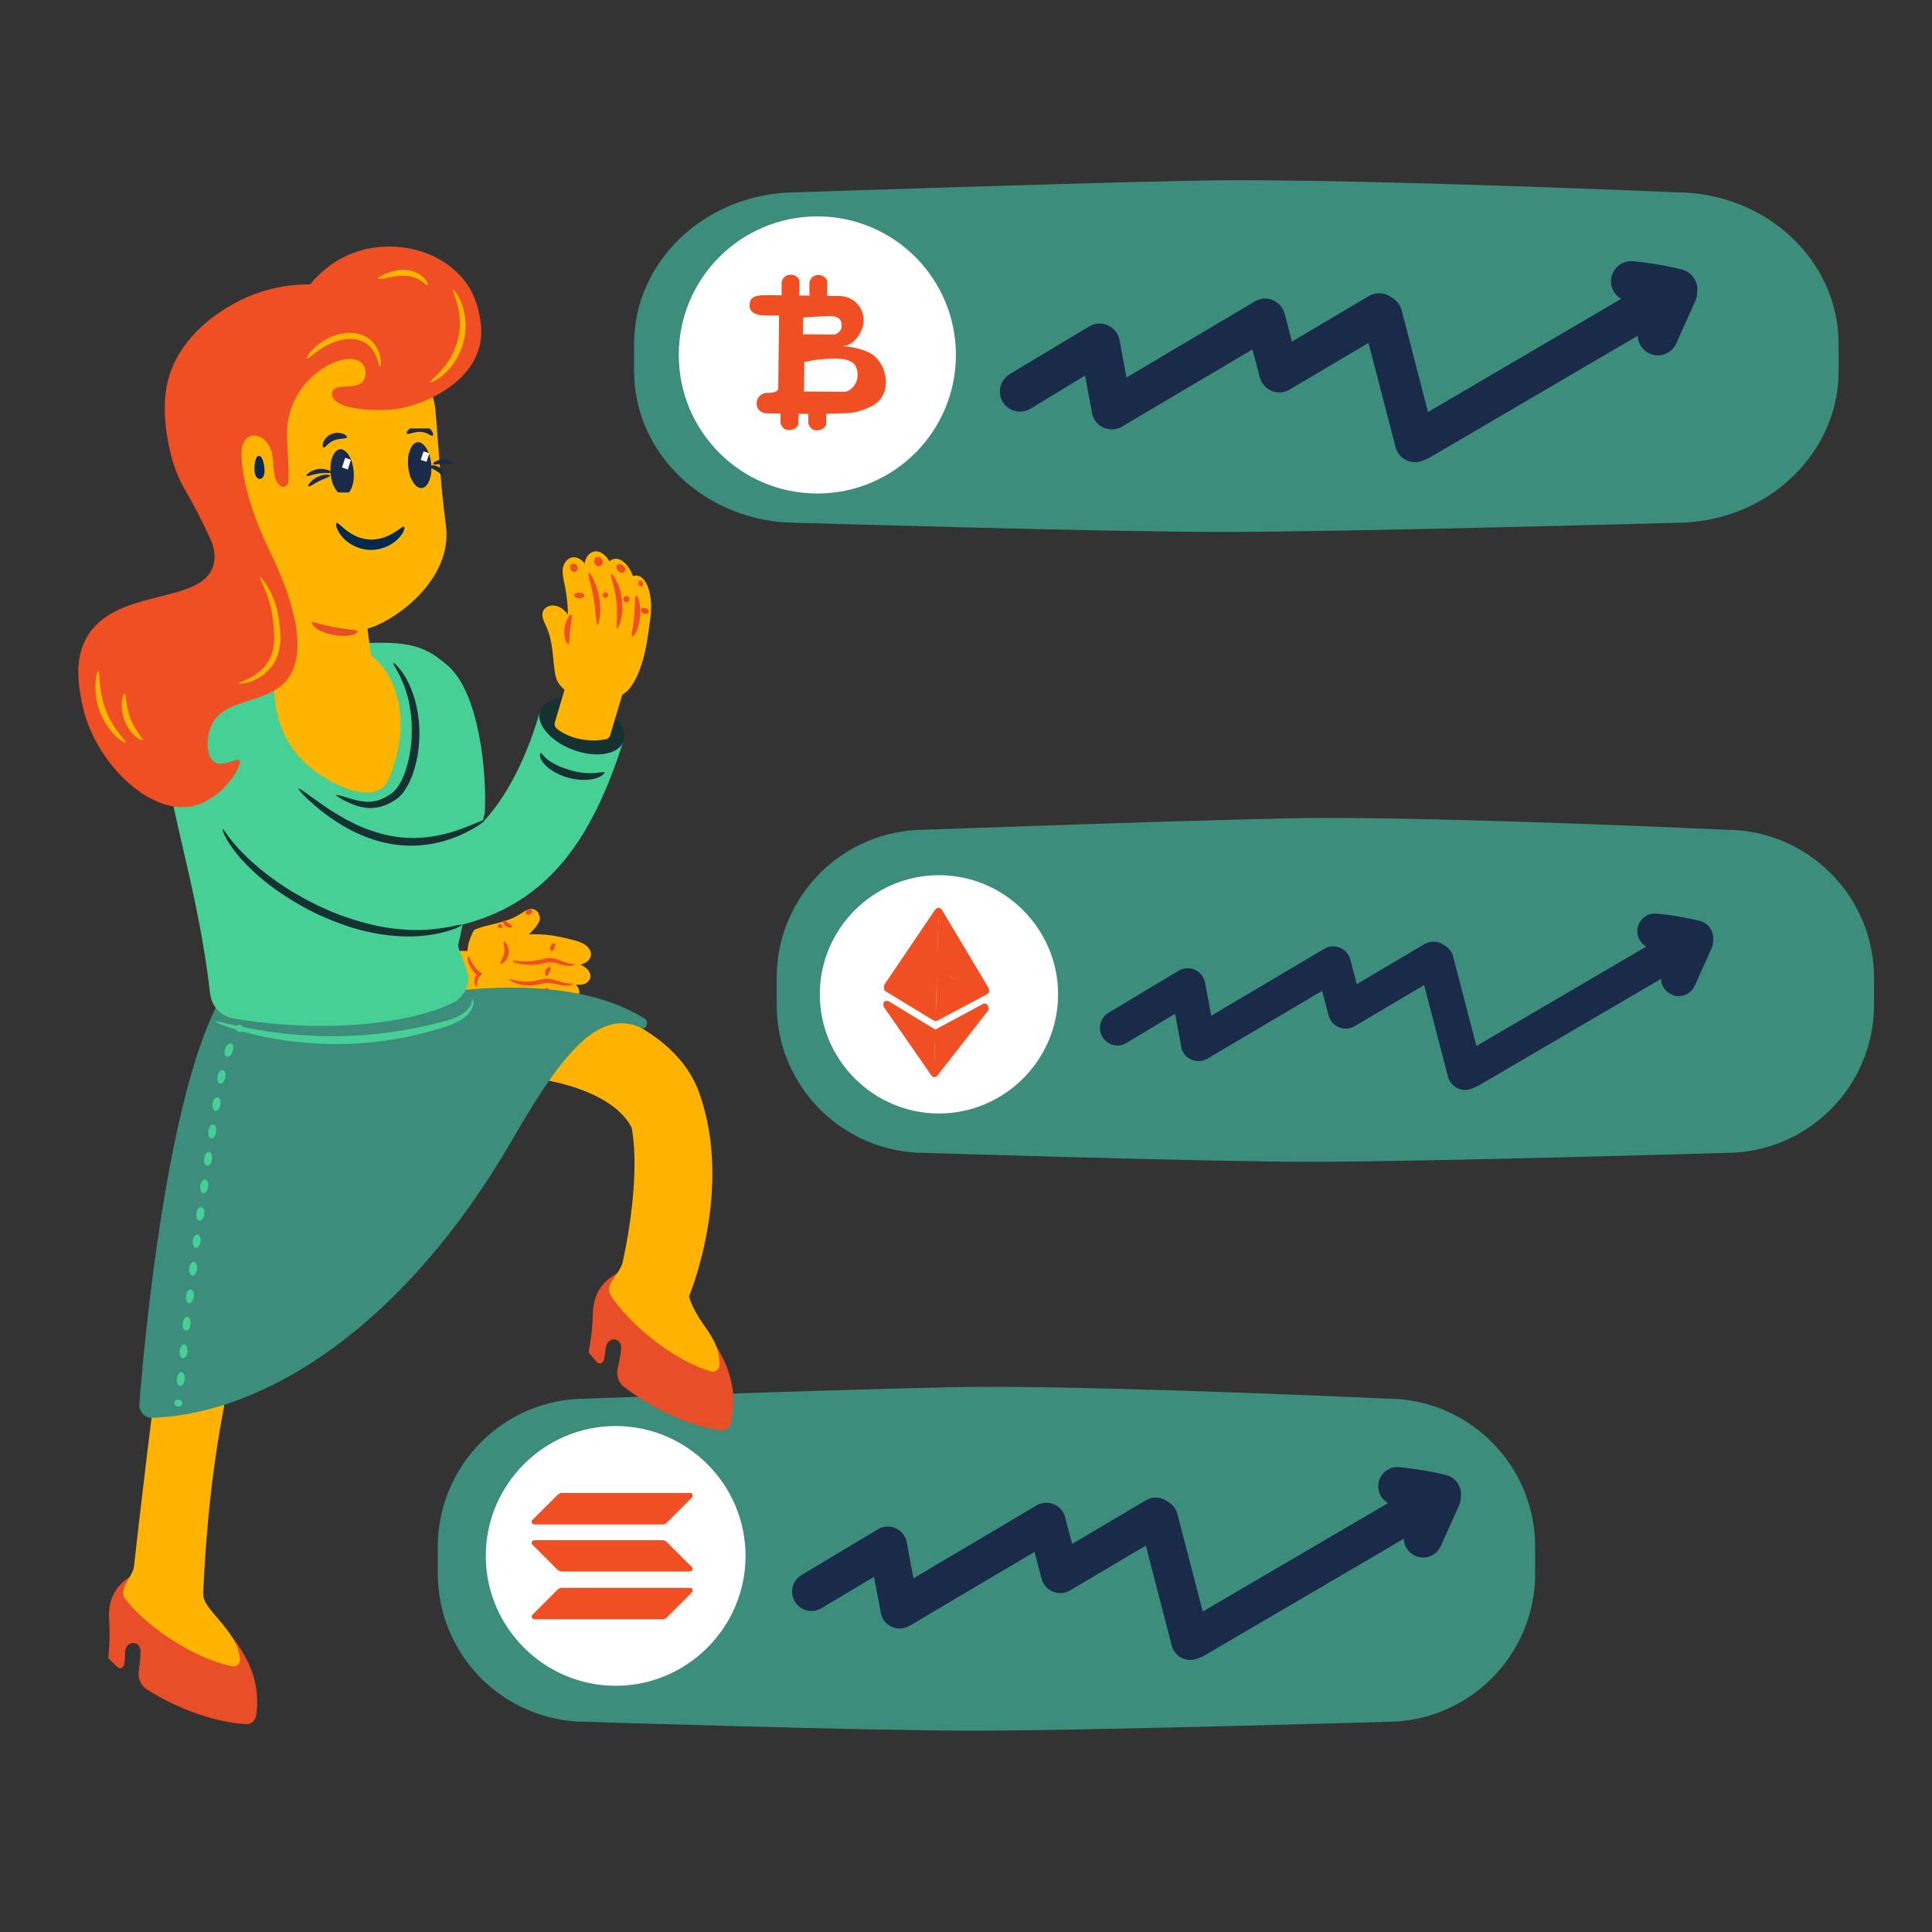 <?xml version="1.0" encoding="UTF-8"?> <svg xmlns="http://www.w3.org/2000/svg" xmlns:xlink="http://www.w3.org/1999/xlink" version="1.1" id="Capa_1" x="0px" y="0px" viewBox="0 0 1500 1500" style="enable-background:new 0 0 1500 1500;" xml:space="preserve"><rect x="0" y="0" width="1500" height="1500" fill="#333333" stroke="none"/> <style type="text/css"> .st0{fill:#3C8D7C;} .st1{clip-path:url(#SVGID_00000026853429237883619960000000920797930199677840_);} .st2{fill:#FFFFFF;} .st3{fill:#1A2B4A;} .st4{fill:#FFB300;} .st5{fill:#FFB400;} .st6{fill:#F04E23;} .st7{fill-rule:evenodd;clip-rule:evenodd;fill:#E84E27;} .st8{fill-rule:evenodd;clip-rule:evenodd;fill:#FFB300;} .st9{fill-rule:evenodd;clip-rule:evenodd;fill:#3C8D7C;} .st10{fill-rule:evenodd;clip-rule:evenodd;fill:#46D095;} .st11{fill-rule:evenodd;clip-rule:evenodd;fill:#FFB400;} .st12{fill:#46D095;} .st13{fill:#153131;} .st14{fill:#E84E27;} .st15{clip-path:url(#SVGID_00000155835549335977918710000018319597627389131929_);} .st16{clip-path:url(#SVGID_00000121273944154224412830000017483834607717970060_);} .st17{clip-path:url(#SVGID_00000063633902131101052120000008217104168966460077_);} .st18{clip-path:url(#SVGID_00000052796073778586133020000000480181624090962854_);} .st19{clip-path:url(#SVGID_00000019675792252148119280000013966646783652457631_);} .st20{clip-path:url(#SVGID_00000007389377897193855790000009256555805469445818_);} .st21{clip-path:url(#SVGID_00000122685514081038856890000011316666833401746563_);} .st22{fill:#04294F;} .st23{fill-rule:evenodd;clip-rule:evenodd;fill:#F04E23;} .st24{clip-path:url(#SVGID_00000153691989269315973350000015554995248994759827_);} .st25{clip-path:url(#SVGID_00000117637387119320184550000013550461333161307829_);} .st26{clip-path:url(#SVGID_00000147181856630747826610000013521923323156210596_);} </style> <path class="st0" d="M1301.1,405.9c0,0-255.1,7.1-353.8,7.1c-90.8,0-328.6-7.1-328.6-7.1c-69.8,0-126.4-52.7-126.4-117.7V267 c0-65,56.6-117.7,126.4-117.7c0,0,276.6-9.4,341.2-9.4c124.9,0,341.2,9.4,341.2,9.4c69.8,0,126.4,52.7,126.4,117.7v21.2 C1427.4,353.2,1370.8,405.9,1301.1,405.9z"></path> <path class="st0" d="M1076.8,1336.8c0,0-232.4,6.9-322.4,6.9c-82.7,0-299.4-6.9-299.4-6.9c-63.6,0-115.1-51.5-115.1-115.1V1201 c0-63.6,51.5-115.1,115.1-115.1c0,0,252-9.2,310.9-9.2c113.8,0,310.9,9.2,310.9,9.2c63.6,0,115.1,51.5,115.1,115.1v20.7 C1191.9,1285.3,1140.3,1336.8,1076.8,1336.8z"></path> <path class="st0" d="M1339.9,895.1c0,0-232.4,6.9-322.4,6.9c-82.7,0-299.4-6.9-299.4-6.9C654.5,895.1,603,843.6,603,780v-20.7 c0-63.6,51.5-115.1,115.1-115.1c0,0,252-9.2,310.9-9.2c113.8,0,310.9,9.2,310.9,9.2c63.6,0,115.1,51.5,115.1,115.1V780 C1455,843.6,1403.5,895.1,1339.9,895.1z"></path> <g> <g transform="translate(357.0 1087.0) rotate(0.0 121.0 121.0) scale(5.042 5.042)"> <g> <defs> <rect id="SVGID_1_" x="-97" y="-97" width="242" height="242"></rect> </defs> <clipPath id="SVGID_00000085954770277182880510000011158279434880031418_"> <use xlink:href="#SVGID_1_" style="overflow:visible;"></use> </clipPath> <g transform="translate(-0.0 -0.0)" style="clip-path:url(#SVGID_00000085954770277182880510000011158279434880031418_);"> <path class="st2" d="M44,24c0,11-9,20-20,20S4,35,4,24S13,4,24,4S44,13,44,24z"></path> <path class="st2" d="M17,34V14h8.2c2.4,0,4.2,0.5,5.5,1.4c1.2,0.9,1.9,2.3,1.9,4.1c0,1-0.2,1.8-0.7,2.6 c-0.5,0.7-1.2,1.3-2.1,1.6c1,0.3,1.8,0.8,2.4,1.6C32.7,26,33,27,33,28.1c0,1.9-0.6,3.4-1.8,4.4S28.2,34,26,34H17z M21,22h4.4 c2.1,0,3.1-0.8,3.1-2.4c0-0.9-0.3-1.6-0.8-2S26.3,17,25.2,17H21V22z M21,25v6h4.8c1,0,3.2-0.5,3.2-2.6S27.9,25,26,25H21z"></path> <path class="st2" d="M20,11h3v5h-3V11z M25,11h3v5h-3V11z M20,32h3v5h-3V32z M25,32h3v5h-3V32z"></path> </g> </g> </g> </g> <g transform="translate(-0.0 -0.0)"> <path class="st3" d="M623.8,1249.4c-7.5-3.4-10.9-12.3-7.5-19.8c1.3-2.8,3.3-5.1,5.9-6.7l59.3-35.5c7.1-4.3,16.3-2,20.6,5.1 c0.9,1.5,1.6,3.2,1.9,5l5.2,27.9l95.6-56.6c7.1-4.2,16.3-1.9,20.5,5.3c0.7,1.2,1.3,2.5,1.6,3.8l5.5,20.8l57.3-33.9 c4.9-2.9,11.1-2.8,15.9,0.4l2.2,1.4c3.1,2,5.4,5.2,6.3,8.8l19.7,75.8l143.9-84.2c-7.2-4.1-9.8-13.2-5.7-20.4 c2.9-5.2,8.6-8.1,14.5-7.5c12.2,1.2,24.3,3.2,36.2,6.1c4.1,1,7.7,3.7,9.7,7.5c1.6,2.8,2.2,6.1,1.8,9.3l0,0.3c0,2.2-0.4,4.3-1.3,6.3 l-14.3,31.8c-3.4,7.5-12.1,10.9-19.7,7.6c-0.1,0-0.1,0-0.2-0.1c-5.2-2.4-8.7-7.5-8.8-13.2l-154.7,90.6c-0.6,0.4-1.3,0.7-1.9,1 l-3.5,1.4c-7.7,3.1-16.4-0.6-19.5-8.3c-0.2-0.6-0.5-1.2-0.6-1.9l-20.1-77.5l-58.8,34.8c-7.1,4.2-16.3,1.9-20.5-5.3 c-0.7-1.2-1.3-2.5-1.6-3.8l-5.5-20.8l-97.1,57.4c-7.1,4.2-16.3,1.9-20.5-5.3c-1.2-2.1-1.9-4.4-2.1-6.8l-4.9-26l-40.8,24.4 C633.4,1251.2,628.2,1251.5,623.8,1249.4z"></path> </g> <g> <path class="st4" d="M410.6,725.5c11.6-0.8,23,1.3,34,4.2c3.8,1,7.6,2.1,10.5,4.4c2.9,2.3,4.7,6.1,3.2,9.4 c-1.2,2.9-4.5,4.7-7.8,5.4c0.1,0,0.2,0.1,0.3,0.1c2.5,1.1,5.3,2.9,6.7,5.4c0.5,1,0.8,2,0.9,3.2c0,2.6-1.5,5-4,6.1 c-2,0.9-4.2,0.9-6.4,0.8c-0.2,0-0.4,0-0.6,0l-0.4,0c0.1,0.1,0.3,0.3,0.4,0.4c1.5,1.5,2.5,3.4,2.4,5.7c-0.1,2.6-1.8,4.9-4.3,5.9 c-1.7,0.7-3.6,0.7-5.4,0.5c-0.5,0-1.1-0.1-1.6-0.1l-0.7-0.1c0,0.1,0,0.3,0,0.4c0,0.3-0.1,0.6-0.1,0.8c-0.4,2.2-2,4.2-4.2,5.1 c-2.2,0.9-4.7,0.6-7,0.4l-26.1-2.6l-10.3-1c-1.1-0.1-2.2-0.2-3.3-0.5c0,0,0,0,0,0c-0.2,0-0.4-0.1-0.6-0.1 c-7.2-1.5-11.9-3.6-15.3-8.7l-5.3,0l-2.6,0l-14.8,0l-0.9,0c-1.2,0-2.3-0.6-2.9-1.6c-1.9-3.5-3.2-7.2-3.8-11.1 c-1.2-7.1-0.2-13.7,2.3-18c0.6-1,1.7-1.6,2.9-1.6l2.5,0l9,0l3,0l2.7,0l0,0l0,0c0-4.8,2-10.1,4-14.3c0.3-0.6,0.6-1.2,1-1.8 c1.1-0.7,2.3-1.2,3.5-1.6c0.8-0.3,1.7-0.5,2.5-0.8c1-0.3,2-0.6,3-0.8c0.5-0.1,1-0.3,1.5-0.4c1.5-0.4,3-0.7,4.5-1.1 c4.6-1.1,9.1-2.3,13.4-4c0,0,0,0,0,0c2.7-1.1,5.3-2.4,7.9-4.1c3-2,6.5-4.5,10-3.5c3,0.9,4.9,4.2,4.9,7.3 C419.1,717.1,413.5,722.6,410.6,725.5"></path> <path class="st5" d="M386.6,779.6c-0.2,0-0.4-0.1-0.6-0.1C386.2,779.5,386.4,779.5,386.6,779.6z"></path> <path class="st5" d="M395.8,771.7l-0.3,0.3c0.9,0.4,1.8,0.6,2.7,0.8c-0.3-0.1-0.5-0.2-0.8-0.3C396.9,772.3,396.3,772,395.8,771.7z"></path> <polygon class="st5" points="386.6,779.6 386.6,779.6 386.6,779.6 "></polygon> <path class="st6" d="M389.3,745.5c0.4-0.8,0.8-1.6,1.2-2.5c0.8-2,1.2-4.1,1.1-6.3c0-0.1,0-0.3,0-0.4c-0.1-0.7-0.1-1.5-0.3-2.2 c-0.3-1.5-0.5-2.6-0.1-2.9c0.2-0.1,0.5,0,1,0.3c0.6,0.5,1.1,1.1,1.4,1.7c0.6,1,0.9,2,1.2,3.1c0.1,0.3,0.1,0.7,0.2,1 c0.3,2.4-0.3,4.8-1.5,7c-0.6,1-1.3,1.9-2.1,2.6c-0.6,0.5-1.2,0.9-1.9,1.2c-0.5,0.2-0.9,0.2-1,0C388,747.8,388.6,746.9,389.3,745.5z "></path> <path class="st6" d="M400.2,745.9c0.6,0.1,1.2,0.1,2,0.2c0.9,0.1,1.9,0.2,2.9,0.2c2.4,0.1,4.7,0.1,7.1-0.1c0.2,0,0.3,0,0.5,0 c1.4-0.1,2.9-0.3,4.4-0.6c1.5-0.3,3-0.6,4.8-1.1c1.8-0.5,3.6-0.7,5.4-0.7c1.7,0.1,3.4,0.4,5,0.9c1.5,0.5,2.8,1,4,1.5 c1.2,0.5,2.3,0.9,3.3,1.2c1.6,0.5,3.2,0.9,4.9,1c1.2,0.1,1.9,0,2,0.3c0,0.1-0.1,0.3-0.5,0.5c-0.3,0.2-0.8,0.4-1.4,0.5 c-0.8,0.2-1.6,0.3-2.4,0.3c-1.1,0-2.1-0.1-3.2-0.3c-1.2-0.2-2.5-0.5-3.7-0.9c-1.3-0.4-2.6-0.8-3.9-1.1c-0.1,0-0.3-0.1-0.4-0.1 c-1.2-0.3-2.5-0.5-3.7-0.5c-0.6,0-1.1,0.1-1.7,0.1c-0.9,0.1-1.9,0.3-2.8,0.5c-1.7,0.4-3.3,0.8-5,1c-1.5,0.2-3.1,0.4-4.6,0.4 c-0.1,0-0.1,0-0.2,0c-2.7,0.1-5.4-0.1-8.1-0.6c-1.1-0.2-2.1-0.5-3-0.7c0,0-0.1,0-0.1,0c-0.7-0.2-1.4-0.5-2.1-0.7 c-0.1,0-0.2-0.1-0.3-0.1l0,0c-0.4-0.2-0.7-0.3-1-0.5c-0.3-0.2-0.4-0.3-0.4-0.5c0-0.1,0.2-0.2,0.6-0.2c0.5,0,1,0,1.5,0.1 C400,745.9,400.1,745.9,400.2,745.9"></path> <path class="st6" d="M422.4,763.4c-0.5,0.1-1,0.2-1.6,0.3l0,0c-0.1,0-0.3,0.1-0.4,0.1c-1.7,0.4-3.4,0.8-5.1,1 c-1.7,0.2-3.3,0.3-5,0.3c-1.5,0-3.1-0.2-4.6-0.4c-1.3-0.2-2.5-0.5-3.7-0.8c-1-0.3-2-0.7-3-1.1c-0.7-0.3-1.4-0.7-2.1-1.1 c-1.1-0.7-1.6-1.2-1.5-1.4c0.1-0.2,0.8-0.1,2.1,0.2c0.6,0.2,1.4,0.3,2.2,0.5c0.9,0.2,1.8,0.4,2.9,0.6c0.6,0.1,1.3,0.2,1.9,0.3 c1.7,0.2,3.4,0.3,5.2,0.2c0.2,0,0.4,0,0.6,0c1.5-0.1,3-0.2,4.5-0.5c0.2,0,0.4-0.1,0.6-0.1c1.3-0.3,2.7-0.6,4.3-1 c1.8-0.4,3.7-0.7,5.5-0.6c1.7,0.1,3.4,0.4,5,0.8c1.5,0.4,2.9,0.9,4.2,1.3c1.3,0.4,2.4,0.7,3.5,1c1.7,0.4,3.4,0.6,5.1,0.6 c1.2,0,2-0.1,2,0.1c0.1,0.1-0.2,0.4-0.6,0.6c-0.3,0.2-0.7,0.3-1.2,0.5c-1.9,0.5-3.8,0.7-5.8,0.4c-1.3-0.1-2.6-0.4-3.8-0.7 c-1.3-0.3-2.7-0.6-4.1-0.9c0,0,0,0-0.1,0c-1.4-0.3-2.9-0.5-4.4-0.5C424.2,763.2,423.3,763.3,422.4,763.4"></path> <path class="st6" d="M394.4,770.5c0.1-0.2,0.7-0.2,1.7,0c0.3,0,0.6,0.1,0.9,0.1c0.3,0,0.6,0.1,0.9,0.2c0.7,0.1,1.5,0.3,2.4,0.4 c1.8,0.3,4,0.6,6.4,0.8c2.4,0.3,5.1,0.5,7.9,0.7c5.7,0.5,10.8,1,14.5,1.6c3.7,0.6,6,1.2,5.9,1.6c0,0.2-0.5,0.4-1.4,0.5 c-1.1,0.1-2.7,0.2-4.7,0.2c-3.8,0-8.9-0.2-14.6-0.7c-2.9-0.2-5.6-0.6-8.1-1c-2.2-0.4-4.4-0.9-6.5-1.6c-0.6-0.2-1.1-0.4-1.6-0.6 c-0.3-0.1-0.5-0.2-0.8-0.3c-0.6-0.2-1.1-0.5-1.6-0.8c0,0-0.1,0-0.1-0.1C394.7,771.1,394.3,770.7,394.4,770.5z"></path> <path class="st6" d="M427.3,737.4c0.3,0.7,0.7,1,1.2,1c0.5-0.1,1-0.4,1.2-0.9c0.7-1.1,1.2-2.3,1.4-3.6c0.1-0.5,0-1-0.3-1.4 c-0.5-0.3-1.1-0.3-1.6,0.1C427.5,733.7,426.7,735.6,427.3,737.4z"></path> <path class="st6" d="M423.3,756.6c-0.3-1-0.2-2.1,0.2-3.1c0.4-1,1.1-1.9,2.1-2.5c0.8-0.4,1.4-0.4,1.7-0.1c0.3,0.5,0.4,1,0.2,1.5 c-0.2,0.8-0.5,1.5-0.8,2.2c-0.3,0.7-0.6,1.4-1,2.1c-0.3,0.6-0.7,1-1.2,1.1C424.1,757.8,423.6,757.4,423.3,756.6z"></path> <path class="st6" d="M422.7,768.3c-0.6,1-0.4,2.2,0.4,2.6c0.8,0.4,2,0,2.5-1.1c0.6-1,0.4-2.2-0.4-2.6 C424.5,766.8,423.3,767.3,422.7,768.3z"></path> <path class="st6" d="M363.9,748.1c-0.1-0.5-0.3-0.9-0.4-1.4c-0.1-0.3-0.1-0.6-0.2-0.9c0-0.3-0.1-0.6-0.1-0.8c0-0.4,0-0.8,0-1.2l0,0 c0,0,0-0.1,0-0.1c0-0.1,0-0.2,0.1-0.3c0.1-0.5,0.3-0.8,0.4-0.8c0.2,0,0.5,0.3,0.8,0.9c0.2,0.3,0.3,0.7,0.5,1.1 c0.1,0.2,0.2,0.4,0.3,0.7c0.1,0.2,0.2,0.5,0.4,0.7c0.3,0.5,0.5,1.1,0.9,1.7c0.3,0.6,0.7,1.2,1.1,1.8c0.9,1.3,2,2.6,3.1,3.7 c0.2,0.2,0.3,0.3,0.5,0.5c0.1,0.1,0.2,0.2,0.3,0.2l0.4,0.3c0.4,0.3,0.8,0.6,1.2,0.9c0.4,0.3,0.8,0.6,1.2,0.9 c-0.5,0.6-1.1,1.1-1.6,1.7c-0.2,0.2-0.4,0.4-0.5,0.7c0,0,0,0,0,0c-0.1,0.1-0.2,0.2-0.3,0.4c-0.3,0.5-0.6,1-0.8,1.5 c-0.4,0.9-0.7,1.8-0.8,2.8c-0.1,0.4-0.1,0.8-0.2,1.1c0,0.4-0.1,0.7-0.1,0.9c0,0.2-0.1,0.4-0.1,0.6c-0.1,0.2-0.1,0.3-0.2,0.3 c-0.1,0-0.2,0-0.3-0.1c-0.2-0.1-0.3-0.3-0.4-0.5c-0.2-0.3-0.3-0.6-0.4-0.9c-0.2-0.4-0.3-0.9-0.3-1.3c-0.2-1.2-0.1-2.5,0.3-3.7 c0.2-0.7,0.5-1.5,0.9-2.1c0.6-1,0.4-0.7,0.4-0.8c0,0,0,0-0.1,0c0,0-0.1-0.1-0.2-0.2c-0.1-0.1-0.2-0.2-0.3-0.3 c-0.2-0.2-0.4-0.4-0.6-0.6c-0.7-0.7-1.4-1.4-2-2.2c-0.6-0.7-1-1.5-1.5-2.3c-0.4-0.7-0.7-1.5-1-2.2 C364.1,748.6,364,748.3,363.9,748.1"></path> <path class="st6" d="M411.5,706.2c-0.6,0-1.3,0-1.9,0.2c-0.6,0.2-1.1,0.6-1.4,1.2c-0.3,0.8,0,1.8,0.7,2.3c1.4,1,3.3-0.1,4.1-1.3 c0.4-0.5,0.5-1.2,0.2-1.8C412.9,706.3,412.1,706.2,411.5,706.2z"></path> <path class="st6" d="M390.9,714.8c-0.4,0.2-0.6,0.8-0.3,1.7c0.3,0.7,0.7,1.3,1.2,1.9c1,1.1,2.5,1.8,4.1,1.9c0.9,0,1.5-0.3,1.6-0.8 c0.1-0.4-0.3-0.9-0.8-1.4c-0.1-0.1-0.2-0.2-0.3-0.2c-1.2-1-2.5-1.9-3.8-2.7C391.9,714.8,391.3,714.6,390.9,714.8z"></path> <path class="st6" d="M386.5,719.2c0.2,0.6,0.6,1.1,1.2,1.3c0.4,0.2,0.9,0.2,1.4,0.1c0.1,0,0.2-0.1,0.3-0.1c0.4-0.2,0.7-0.7,0.7-1.2 c0-0.4-0.1-0.8-0.3-1.2c0,0,0,0,0,0c-0.2-0.6-0.9-0.9-1.6-0.7c-0.4,0.1-0.8,0.3-1.2,0.5C386.6,718.3,386.5,718.8,386.5,719.2z"></path> </g> <path class="st7" d="M100.9,1224.1c18.9-12.6,57,13.1,57,13.1c-3.7,15.2,48.9,42.1,41,94.6c-0.6,3.9-3.6,6.9-7.1,6.8 c-21.6-0.9-51.4-10.1-78.2-27.2c-4.4-2.8-6.7-8.5-5.8-14.3c0.7-4.9,1.2-9.9,1.3-14.8c0.1-3.4-2-6.4-5-6.7c-3.6-0.4-6.8,2.8-6.9,6.7 c-0.1,3.6-0.3,6.8-0.7,9.7c-0.3,2.7-3.2,4.1-5.1,2.4c-2.5-2.3-4.9-4.6-7.3-7c1.3-15.6,1-18.6,0.8-26.2 C84.6,1253.7,81.9,1236.7,100.9,1224.1z"></path> <path class="st7" d="M479.4,988.4c20-10.9,55.6,18.2,55.6,18.2c-5,14.9,45,46.3,32.4,97.9c-0.9,3.8-4.2,6.6-7.7,6.1 c-21.4-2.8-50.3-14.6-75.5-34.1c-4.2-3.2-6-9.1-4.5-14.7c1.2-4.8,2-9.7,2.6-14.6c0.4-3.4-1.5-6.5-4.4-7.2c-3.6-0.8-7,2.2-7.5,6.1 c-0.4,3.6-0.9,6.8-1.5,9.6c-0.6,2.7-3.6,3.8-5.3,2c-2.3-2.5-4.5-5-6.6-7.7c2.7-15.4,2.7-18.5,3.1-26 C460.5,1016.4,459.4,999.3,479.4,988.4z"></path> <path class="st8" d="M169.4,786.1c20.1,2.3,92.6,6.6,111.3,8.7c0,0,54.3-18.6,80.2-24.7c25.9-6.2,155.4,3.5,182.1,78.7 c26.7,75.2-8.1,157.8-8.1,157.8c6.9,22.4,23.9,30.3,23.7,53c0,3.5-3.1,6.1-6.1,5.3c-28.9-7.9-65-37.6-78.7-59.9 c-4.3-7.8,6.9-15.4,9.5-24.5c0,0,14.7-61.9,7.2-104.8c-21-42-125-51.1-167.9-29.7c-19.8,7.8-38,14.9-51.9,20.3 c-18.9,7.3-37.1,20-43.9,39.1c-49.1,139.6-63.9,222.5-69.1,331.8c-21.1-1.1-36.8-10.7-54.7-11.6 C113.4,1130.6,142.4,885.7,169.4,786.1z"></path> <path class="st9" d="M169.4,778.6c-40,76.6-57.2,259.7-61.2,311.7c-0.4,5.8,4.3,10.8,10.1,10.5c88-3.2,196.1-71.4,279.9-216.7 c40.1-69.5,67.5-100.9,100.1-86c3.7,1.7,5.7-5.1,2.3-7.2c-40.3-25.2-97.4-26.8-143.2-22C317.3,791,211.6,790.9,169.4,778.6z"></path> <path class="st10" d="M347.8,516.9c-23-20-37.3-21.4-116.4-13.1c-45.1,8.6-65.3,20.8-79.5,31c-17.2,12.3-26.2,33-23.6,54 c6.4,51.4,25.6,103.9,34.9,182.9c1.1,9.6,8.5,17.4,18,19c71,12.1,140.7,4.3,173.8-13.9c5.8-6,5.8-6,7.9-11.9 c3.1-8.7-4-18.4-7.3-30.6c5-20.1,14.6-80.7,20.8-102.9C378.1,600.8,372.3,538.3,347.8,516.9z"></path> <path class="st11" d="M287.4,508.6c12.8,7.7,37.4,42.9,13.8,97.7c-6,10.4-16.3,10.6-31.5,6.2c-27.7-11.2-59.8-33.9-56.7-88.6 C218.9,480.4,274.7,500.9,287.4,508.6z"></path> <path class="st11" d="M104.3,1215.8c-1.8,9.2-12.3,17.8-7.3,25.2c15.6,21.1,54.2,47.3,83.7,52.7c3.1,0.6,5.9-2.4,5.6-5.8 c-1.9-22.6-30-38.7-28.4-50.7L104.3,1215.8z"></path> <path class="st12" d="M167.2,793.1c-0.1,0.4,2.6,1.6,7.7,3.5c2.5,1,5.7,1.9,9.3,3.1c1.8,0.5,3.8,1.2,5.9,1.7 c2.1,0.5,4.3,1.1,6.7,1.7c1.2,0.3,2.4,0.6,3.6,0.9c1.2,0.3,2.5,0.5,3.8,0.8c2.6,0.5,5.3,1.1,8.1,1.6c2.8,0.4,5.7,0.9,8.7,1.4 c1.5,0.3,3,0.4,4.6,0.6c1.5,0.2,3.1,0.4,4.7,0.5c3.2,0.4,6.5,0.6,9.8,0.9c1.7,0.1,3.4,0.2,5.1,0.4c1.7,0.1,3.4,0.1,5.2,0.2 c3.5,0.1,7,0.3,10.6,0.2c3.6-0.1,7.3,0,10.9-0.2c7.4-0.3,14.6-0.9,21.5-1.7c3.5-0.5,6.9-0.9,10.2-1.4c3.3-0.6,6.5-1.1,9.7-1.7 c6.3-1.3,12.2-2.5,17.7-4.1c5.5-1.4,10.6-3,15.2-4.5c4.7-1.4,8.8-3.4,12.2-5.5c3.3-2.2,5.9-4.7,7.4-7.2c1.5-2.5,1.9-4.8,1.8-6.3 c-0.1-1.5-0.4-2.2-0.6-2.2c-0.2,0-0.4,0.8-0.7,2.1c-0.3,1.3-1,3.2-2.5,5.1c-1.5,2-4,3.9-7.1,5.6c-3.2,1.7-7.1,3.2-11.7,4.3 c-4.6,1.1-9.6,2.6-15.1,3.7c-5.4,1.3-11.3,2.3-17.5,3.4c-3.1,0.5-6.3,1-9.5,1.5c-3.3,0.4-6.6,0.8-10,1.2c-6.8,0.7-13.9,1.3-21.1,1.5 c-3.6,0.2-7.2,0.2-10.7,0.3c-3.5,0.1-7,0-10.4-0.1c-1.7,0-3.4-0.1-5.1-0.1c-1.7-0.1-3.3-0.2-5-0.3c-3.3-0.2-6.5-0.3-9.6-0.6 c-1.6-0.1-3.1-0.3-4.6-0.4c-1.5-0.1-3-0.2-4.5-0.4c-3-0.4-5.8-0.7-8.6-1c-2.8-0.3-5.4-0.8-8-1.2c-1.3-0.2-2.5-0.4-3.8-0.6 c-1.2-0.2-2.4-0.4-3.6-0.7c-2.3-0.4-4.6-0.8-6.7-1.2c-2.1-0.4-4.1-0.9-5.9-1.2c-3.7-0.8-6.9-1.4-9.5-2 C170.3,793.1,167.4,792.7,167.2,793.1z"></path> <path class="st13" d="M261.1,617.4c-0.2,0.4,1.7,1.7,5.3,3.6c1.8,0.9,4,2.1,6.8,3.2c2.7,1.1,5.9,2.2,9.7,2.8 c3.8,0.6,8.2,0.5,12.6-0.7c2.2-0.6,4.4-1.4,6.6-2.5c1.1-0.6,2.2-1.1,3.2-1.8c0.5-0.3,1-0.7,1.6-1l0.8-0.5c0.3-0.2,0.5-0.4,0.8-0.6 c2.2-1.7,4-3.7,5.5-6c1.5-2.2,2.9-4.6,4-7c2.4-4.9,4-10.3,5.3-15.8c1.2-5.5,1.9-11,2.2-16.4c0.3-5.3,0.1-10.5-0.4-15.4 c-0.5-4.9-1.3-9.5-2.4-13.7c-1-4.2-2.4-8.1-3.8-11.5c-0.4-0.8-0.7-1.7-1.1-2.5c-0.4-0.8-0.8-1.6-1.1-2.3c-0.7-1.5-1.5-2.8-2.3-4.1 c-0.7-1.3-1.5-2.4-2.2-3.4c-0.7-1-1.4-1.9-2.1-2.7c-1.3-1.6-2.4-2.7-3.2-3.5c-0.8-0.7-1.3-1-1.5-0.9c-0.2,0.1,0,0.7,0.5,1.7 c0.5,1,1.3,2.3,2.2,4c0.5,0.9,1,1.8,1.6,2.9c0.5,1.1,1.2,2.2,1.7,3.5c0.6,1.3,1.2,2.6,1.8,4.1c0.3,0.7,0.6,1.5,0.9,2.3 c0.3,0.8,0.6,1.6,0.8,2.4c1.1,3.3,2.2,7,2.9,11.1c0.8,4,1.4,8.4,1.7,13c0.3,4.6,0.3,9.5,0,14.5c-0.3,5-1,10.2-2.2,15.4 c-1.2,5.2-2.7,10.2-4.7,14.6c-1,2.3-2.2,4.3-3.4,6.2c-1.2,1.9-2.7,3.6-4.2,4.8c-0.2,0.2-0.4,0.3-0.6,0.5l-0.7,0.5 c-0.5,0.3-0.9,0.6-1.4,0.9c-0.9,0.7-1.8,1.1-2.7,1.7c-1.8,1-3.7,1.8-5.5,2.4c-3.7,1.2-7.3,1.5-10.7,1.2c-3.4-0.2-6.4-1-9.1-1.7 c-2.7-0.7-5-1.5-6.9-2.1C263.4,617.5,261.2,617,261.1,617.4z"></path> <path class="st12" d="M204.8,607.4c39.4,29.9,66.9,66.6,127.3,55.9c62.3-11.1,86.9-110.6,86.9-110.6s57.5,7.7,65.4,21.3 c-24.6,78.2-60.1,131.8-137.1,146.5c-73.7,14-110.4-21-127.6-36.9L204.8,607.4z"></path> <path class="st13" d="M419.9,584.6c-0.2,0-0.4,0.2-0.5,0.7c-0.2,0.4-0.2,1.1-0.1,1.9c0.1,0.8,0.4,1.8,1,2.8c0.3,0.5,0.6,1.1,1,1.6 c0.4,0.5,0.8,1,1.3,1.6c0.9,1,2,2.1,3.3,3.1c1.3,1,2.7,2,4.2,2.9c3.1,1.8,6.7,3.4,10.7,4.5c2,0.6,3.9,1,5.9,1.3 c1.9,0.3,3.8,0.5,5.6,0.5c1.8,0,3.5,0,5.1-0.2c0.8-0.1,1.6-0.2,2.3-0.3c0.7-0.1,1.4-0.3,2.1-0.5c0.7-0.2,1.3-0.4,1.9-0.6 c0.6-0.2,1.1-0.4,1.6-0.7c1-0.4,1.8-0.9,2.4-1.4c0.6-0.4,1.1-0.9,1.3-1.2c0.3-0.3,0.3-0.6,0.3-0.8s-0.4-0.3-0.8-0.3 c-0.4,0-1,0.1-1.7,0.1c-0.7,0.1-1.5,0.2-2.5,0.3c-0.5,0.1-1,0.1-1.5,0.2c-0.5,0-1.1,0.1-1.7,0.1c-0.6,0-1.2,0.1-1.9,0.1 c-0.7,0-1.3,0-2,0c-1.4,0-2.9-0.2-4.5-0.3c-1.6-0.2-3.2-0.4-4.9-0.8c-1.7-0.3-3.5-0.8-5.2-1.3c-3.6-1-6.9-2.3-9.7-3.6 c-1.4-0.7-2.8-1.4-4-2.1c-1.2-0.7-2.3-1.4-3.2-2.1c-0.5-0.4-0.9-0.7-1.3-1c-0.4-0.3-0.8-0.7-1.1-1c-0.7-0.6-1.1-1.2-1.6-1.7 c-0.4-0.5-0.7-0.9-0.9-1.2C420.3,584.7,420.1,584.6,419.9,584.6z"></path> <path class="st13" d="M419.9,550.4c0.9-1.7,2.2-3.2,3.8-4.4c0.2-0.2,0.5-0.4,0.7-0.5c7.8-5.2,22.2-5.3,36.2,0.5 c3.9,1.6,7.4,3.5,10.5,5.7c3.4,2.4,6.3,5,8.5,7.7c4.8,5.9,6.5,12.3,3.9,17.5c-2.6,5.1-8.9,8.1-16.8,8.7c-0.6,0-1.1,0.1-1.7,0.1 c-6.8,0.2-14.5-1.2-22.2-4.4c-6.7-2.8-12.4-6.6-16.5-10.7c-1-0.9-1.8-1.9-2.6-2.9C418.9,561.9,417.3,555.6,419.9,550.4z"></path> <path class="st13" d="M358.5,718c-0.1-0.2-0.9-0.2-2.3,0.1c-0.7,0.1-1.6,0.3-2.6,0.5c-0.5,0.1-1,0.2-1.6,0.4 c-0.3,0.1-0.6,0.1-0.9,0.2c-0.3,0.1-0.6,0.1-1,0.2c-5.3,1-12.9,2.3-22.4,2.6c-9.5,0.3-20.8-0.4-33.1-2.8c-6.1-1.3-12.6-2.8-19.1-4.9 c-0.8-0.3-1.6-0.5-2.5-0.8c-0.8-0.3-1.6-0.6-2.5-0.8c-1.6-0.6-3.3-1.2-5-1.7c-3.3-1.3-6.7-2.5-10-4c-3.4-1.4-6.6-3-9.8-4.5 c-3.1-1.6-6.3-3.1-9.3-4.8c-3-1.6-5.9-3.4-8.8-5c-1.4-0.9-2.8-1.7-4.2-2.6c-0.7-0.4-1.4-0.9-2-1.3c-0.7-0.4-1.3-0.9-2-1.3 c-5.3-3.4-10.1-7.1-14.5-10.5c-2.2-1.8-4.3-3.4-6.2-5.2c-1-0.9-1.9-1.7-2.9-2.5c-0.9-0.8-1.8-1.7-2.7-2.5c-7-6.5-12-12.4-15.2-16.6 c-0.8-1.1-1.5-2-2.1-2.9c-0.6-0.8-1.1-1.6-1.5-2.1c-0.8-1.2-1.4-1.7-1.5-1.6c-0.2,0.1,0,0.8,0.5,2.2c0.3,0.7,0.5,1.5,1,2.5 c0.5,0.9,1,2,1.7,3.3c2.7,4.8,7.3,11.3,14.1,18.4c0.9,0.9,1.7,1.8,2.6,2.7c0.9,0.9,1.9,1.8,2.8,2.7c1.9,1.9,4,3.7,6.2,5.6 c4.4,3.7,9.2,7.6,14.6,11.2c0.7,0.5,1.3,0.9,2,1.4c0.7,0.5,1.4,0.9,2.1,1.4c1.4,0.9,2.8,1.8,4.2,2.7c2.9,1.8,5.8,3.6,8.9,5.3 c3,1.8,6.3,3.4,9.5,5.1c3.3,1.6,6.6,3.2,10.1,4.6c3.4,1.5,6.9,2.8,10.3,4.1c1.7,0.6,3.4,1.2,5.1,1.8c0.9,0.3,1.7,0.6,2.5,0.9 c0.9,0.3,1.7,0.5,2.6,0.8c6.7,2.1,13.4,3.5,19.8,4.7c12.8,2.2,24.6,2.5,34.4,1.6c9.8-0.9,17.5-2.9,22.7-4.6c0.3-0.1,0.6-0.2,0.9-0.3 c0.3-0.1,0.6-0.2,0.9-0.3c0.6-0.2,1.1-0.4,1.6-0.6c1-0.4,1.8-0.8,2.4-1.1C358,718.6,358.6,718.2,358.5,718z"></path> <path class="st13" d="M376,636.9c-0.5-0.9-8.3,3.5-21.7,8c-6.7,2.2-14.8,4.3-24,5.2c-2.3,0.3-4.6,0.3-7,0.5c-2.4,0-4.9,0-7.4-0.1 c-5-0.3-10.1-0.9-15.3-2.1c-5.2-1.1-10.2-2.7-14.9-4.4c-2.4-0.9-4.6-1.8-6.9-2.8c-2.2-1-4.4-2-6.4-3.1c-4.2-2.1-8-4.3-11.6-6.5 c-3.6-2.1-6.8-4.3-9.7-6.3c-5.9-4-10.5-7.5-13.8-9.8c-3.3-2.3-5.2-3.5-5.5-3.2c-0.3,0.3,1.1,2.1,3.9,5c2.8,2.9,7.1,6.9,12.8,11.5 c2.9,2.2,6,4.7,9.6,7.1c3.5,2.4,7.4,4.9,11.7,7.2c2.1,1.2,4.3,2.3,6.6,3.4c2.3,1,4.7,2.1,7.2,3.1c4.9,1.9,10.2,3.6,15.7,4.8 c5.5,1.2,11,1.9,16.3,2.1c2.7,0.2,5.3,0,7.8,0c2.6-0.2,5.1-0.3,7.5-0.7c9.7-1.2,18.1-3.9,24.9-6.7 C369.3,643.3,376.4,637.5,376,636.9z"></path> <g> <g> <path class="st11" d="M454.6,574.5c5.3,0.7,10.7,0.5,15.9-0.6c1.5-0.3,2.7-1.5,3.2-2.9l0.3-1.1l5.5-18.4l7-23.5l-26-7.9l-14.4-4.4 l-1.6-0.5l-6.2,20.3l-3.3,11.1l-3.3,11.2l-1,3.1c-0.4,1.5,0,3.1,1,4.3C436.7,569.7,444.9,573.3,454.6,574.5z"></path> </g> <g> <path class="st11" d="M438.3,453.6c-0.8-3.9-1.8-7.8-1.4-11.7s2.9-7.9,6.7-9c5.6-1.5,10.7,3.8,13.3,8.9 c7.8,15.3,6.8,33.4,4.5,50.4c-0.6,4.8-1.4,9.6-3.7,13.8c-2.2,4.2-6.2,7.8-11,8.3c-14.7,1.6-7.3-14.6-6.5-22 C441.7,479.5,441,466.4,438.3,453.6z"></path> <path class="st11" d="M455.4,449c-0.8-3.9-1.8-7.8-1.4-11.7s2.9-7.9,6.7-9c5.6-1.5,10.7,3.8,13.3,8.9c7.8,15.3,6.8,33.4,4.5,50.4 c-0.6,4.8-1.4,9.6-3.7,13.8c-2.2,4.2-6.2,7.8-11,8.3c-14.7,1.6-7.3-14.6-6.5-22C458.8,474.9,458.1,461.8,455.4,449z"></path> <path class="st11" d="M470.9,454.8c-0.8-3.9-1.8-7.8-1.4-11.7s2.9-7.9,6.7-9c5.6-1.5,10.7,3.8,13.3,8.9 c7.8,15.3,6.8,33.4,4.5,50.4c-0.6,4.8-1.4,9.6-3.7,13.8c-2.2,4.2-6.2,7.8-11,8.3c-14.7,1.6-7.3-14.6-6.5-22 C474.2,480.6,473.6,467.5,470.9,454.8z"></path> <path class="st11" d="M486.1,463.7c-0.2-3.4-0.6-6.8,0.3-10.1c0.9-3.2,3.4-6.3,6.7-6.7c4.9-0.6,8.5,4.5,10.1,9.2 c4.6,13.8,1.6,29-2.5,43c-1.1,3.9-2.4,7.9-4.8,11.2c-2.4,3.3-6.2,5.8-10.3,5.7c-12.6-0.5-4.4-13.2-2.8-19.3 C485.7,485.9,486.8,474.8,486.1,463.7z"></path> <path class="st11" d="M504.3,484.4c-1.4,10.7-4.3,36.6-15.9,50.6c-11.6,14-52.3,14-48.2-42.5S504.3,484.4,504.3,484.4z"></path> <path class="st11" d="M423.9,485.9c-1.7-3.7-3.9-7.8-2.2-11.5c1.4-3.2,5.3-4.7,8.8-4.2c6,0.7,10.6,6,13.1,11.6 c2.6,5.5,3.8,11.6,6.7,17c4.4,8,12.5,14.4,13.2,23.5c0.6,7.7-5.5,15.3-13.1,16.4c-9.3,1.4-17.8-6.2-19.3-14.9 C428.8,510.6,429.7,498.3,423.9,485.9z"></path> <path class="st6" d="M463.8,485.2c0.3,0,0.6-0.5,1-1.6c0.2-0.6,0.4-1.3,0.5-1.9c0.1-0.8,0.3-1.6,0.4-2.6c0.3-2.2,0.3-4.5,0.3-6.7 c0-1.3-0.1-2.6-0.2-4c-0.1-1.4-0.3-2.8-0.5-4.2c-0.3-1.4-0.5-2.9-0.9-4.2c-0.3-1.3-0.7-2.6-1.1-3.8c-0.7-2.1-1.5-4.2-2.5-6.3 c-0.4-0.9-0.8-1.6-1.2-2.3c-0.3-0.6-0.7-1.1-1.1-1.7c-0.7-0.9-1.1-1.3-1.4-1.2c-0.3,0.1-0.3,0.8-0.2,1.8c0.1,0.5,0.2,1.2,0.4,1.9 c0.2,0.7,0.4,1.5,0.6,2.4c0.4,1.8,0.9,3.9,1.5,6.3c0.2,1.2,0.5,2.4,0.8,3.7c0.3,1.3,0.5,2.6,0.7,4c0.2,1.4,0.4,2.7,0.6,4 c0.2,1.3,0.3,2.6,0.5,3.8c0.3,2.4,0.5,4.6,0.7,6.4c0.1,0.9,0.2,1.8,0.3,2.5c0.1,0.7,0.2,1.4,0.3,1.9 C463.2,484.6,463.5,485.2,463.8,485.2z"></path> <path class="st6" d="M479,487.8c0.3,0.1,0.7-0.4,1.3-1.4c0.3-0.6,0.6-1.2,0.8-1.9c0.3-0.9,0.6-1.7,0.8-2.6 c0.3-1.1,0.5-2.2,0.7-3.2c0.2-1.2,0.3-2.4,0.5-3.8c0.1-0.7,0.1-1.4,0.1-2.1c0-0.7,0-1.4,0-2.2c0-1.5-0.1-3-0.3-4.5 c-0.2-1.5-0.4-3-0.7-4.5c-0.1-0.7-0.3-1.4-0.5-2.1c-0.2-0.7-0.3-1.4-0.5-2c-0.4-1.3-0.8-2.5-1.3-3.6c-0.4-1-0.9-2-1.4-3 c-0.4-0.8-0.9-1.6-1.3-2.4c-0.4-0.6-0.8-1.2-1.2-1.7c-0.7-0.9-1.3-1.3-1.5-1.1c-0.3,0.1-0.3,0.8,0,1.9c0.1,0.5,0.3,1.2,0.5,1.9 c0.2,0.7,0.5,1.6,0.7,2.5c0.3,0.9,0.5,1.9,0.8,3c0.3,1.1,0.5,2.3,0.8,3.5c0.1,0.6,0.2,1.2,0.4,1.9c0.1,0.6,0.3,1.3,0.3,2 c0.2,1.3,0.4,2.7,0.6,4.2c0.1,1.4,0.3,2.8,0.3,4.2c0.1,0.7,0.1,1.3,0.1,2c0,0.7,0.1,1.3,0,1.9c0,1.3,0,2.5,0,3.6 c0,1.1-0.1,2.2-0.1,3.1c0,1-0.1,1.8-0.1,2.6c0,0.8,0,1.4-0.1,2C478.5,487.1,478.7,487.8,479,487.8z"></path> <path class="st6" d="M493.7,462.6c-0.3,0.1-0.5,0.6-0.6,1.4c-0.1,0.4-0.1,0.9-0.1,1.5c0,0.6,0,1.2-0.1,1.9c0,1.4-0.1,3.1-0.1,5 c-0.1,0.9-0.1,1.9-0.2,2.9c-0.1,1-0.2,2.1-0.2,3.1c-0.1,1.1-0.2,2.1-0.3,3.1c-0.1,1-0.3,2-0.4,2.9c-0.3,1.8-0.5,3.5-0.8,4.9 c-0.1,0.7-0.2,1.4-0.3,1.9c-0.1,0.6-0.1,1.1-0.1,1.5c0,0.8,0.1,1.4,0.4,1.5c0.3,0.1,0.7-0.2,1.3-0.9c0.3-0.4,0.6-0.8,0.9-1.3 c0.3-0.6,0.7-1.2,0.9-1.8c0.7-1.6,1.3-3.3,1.8-5c0.2-1,0.5-2,0.7-3.1c0.2-1.1,0.3-2.2,0.5-3.4c0.1-1.2,0.2-2.3,0.2-3.4 c0-1.1,0-2.1-0.1-3.1c-0.1-1.8-0.4-3.5-0.8-5.3c-0.2-0.7-0.4-1.3-0.6-2c-0.2-0.5-0.4-1-0.6-1.4C494.4,462.9,494,462.5,493.7,462.6 z"></path> <path class="st6" d="M443.6,477.2c-0.3-0.1-0.7,0-1.2,0.5c-0.3,0.3-0.6,0.6-0.8,0.9c-0.3,0.4-0.6,0.8-0.8,1.3 c-0.6,1.2-1.2,2.4-1.6,3.6c-0.2,0.7-0.4,1.5-0.6,2.3c-0.2,0.8-0.3,1.6-0.4,2.5c-0.1,0.9-0.1,1.7-0.1,2.5c0,0.8,0,1.6,0.1,2.3 c0.1,1.3,0.4,2.6,0.8,3.9c0.2,0.5,0.3,1,0.6,1.4c0.2,0.4,0.4,0.7,0.6,1c0.4,0.5,0.7,0.8,1,0.7c0.3-0.1,0.5-0.5,0.6-1.1 c0.1-0.3,0.1-0.7,0.2-1.1c0-0.4,0.1-0.9,0.1-1.4c0-1,0.1-2.2,0.2-3.6c0-0.7,0.1-1.4,0.1-2.1c0.1-0.7,0.1-1.5,0.2-2.2 c0.1-0.8,0.2-1.5,0.3-2.2c0.1-0.7,0.2-1.4,0.3-2.1c0.2-1.3,0.4-2.5,0.6-3.5c0.1-0.5,0.1-1,0.2-1.4c0-0.4,0.1-0.8,0.1-1.1 C444,477.8,443.9,477.4,443.6,477.2z"></path> <path class="st6" d="M453.7,462.4c0-1.2-1.7-2.3-3.9-2.3c-2.2-0.1-4,0.9-4,2.1s1.7,2.3,3.9,2.3 C451.9,464.5,453.7,463.6,453.7,462.4z"></path> <path class="st6" d="M472.2,462.2c0.1-1.2-0.8-2.2-2-2.3c-1.2-0.1-2.2,0.8-2.3,2c-0.1,1.1,0.8,2.1,1.9,2.2 C471.1,464.3,472.1,463.4,472.2,462.2z"></path> <path class="st6" d="M488.5,466.2c0.6-1.2,0-2.6-1.2-3.2c-1.2-0.6-2.6,0-3.2,1.2c-0.6,1.2,0,2.6,1.2,3.2c0.1,0,0.1,0.1,0.2,0.1 C486.6,468,488,467.4,488.5,466.2z"></path> <path class="st6" d="M503.6,475.4c0.4-1.1-0.5-2.6-2.2-3.2s-3.3-0.3-3.8,0.9c-0.4,1.1,0.5,2.6,2.2,3.2 C501.4,477,503.1,476.6,503.6,475.4z"></path> <path class="st6" d="M443.8,443.1c0.7,0.8,1.8,1.1,2.9,0.9c1-0.4,1.7-1.3,1.8-2.3c0.2-1.6-0.6-3.1-2-3.8 C442.7,436.3,441.3,440.9,443.8,443.1z"></path> <path class="st6" d="M462.7,438.7c1.3,1.2,3.3,1.1,4.6-0.1c1.1-1.2,0.8-3.2-0.1-4.6c-0.7-1-1.7-1.7-2.9-1.7 C460.6,432.3,460.6,436.9,462.7,438.7z"></path> <path class="st6" d="M481.6,444.4c1.3,0.7,2.9,0.2,3.6-1.2c0.4-0.9,0.4-1.9-0.1-2.7c-0.8-1.7-4.2-3.6-5.9-2 C477.4,440.3,479.9,443.8,481.6,444.4z"></path> <path class="st6" d="M497.5,455.4c0.8,0,1.5-0.5,1.8-1.3c0.3-1.2-0.2-2.5-1.3-3.1c-1.2-0.8-2.5,0.2-2.6,1.6 C495.3,453.6,496.3,455.3,497.5,455.4z"></path> </g> </g> <path class="st11" d="M288.8,514.7l-3.5-26.6c21.2-5.8,66.5-38,60.9-80.1c-5.6-42.1-6.8-85.7-9.1-95.9 C314.5,212.1,67,211.2,196.2,447c6.6,14.1,14.2,54,18,83.9c1.6,12.8,23.5,20.3,45.6,14.4C280.3,539.9,290.3,526.4,288.8,514.7z"></path> <path class="st14" d="M242.2,483c-0.3,0.3-0.1,0.9,0.4,1.9c0.3,0.5,0.7,0.9,1.3,1.5c0.5,0.5,1.2,1,1.9,1.6c0.7,0.6,1.6,1,2.5,1.5 c0.9,0.5,2,0.9,3.1,1.4c1.1,0.4,2.3,0.8,3.5,1.1c0.6,0.2,1.2,0.3,1.9,0.5c0.6,0.1,1.3,0.3,1.9,0.4c1.3,0.3,2.6,0.4,3.9,0.6 c1.3,0.1,2.5,0.2,3.7,0.2c1.2,0,2.3,0,3.3-0.1c1-0.1,2-0.3,2.9-0.4c0.9-0.2,1.7-0.4,2.4-0.7c0.7-0.3,1.3-0.6,1.7-0.9 c0.9-0.7,1.3-1.2,1.1-1.6s-0.8-0.6-1.7-0.7c-0.5-0.1-1-0.2-1.6-0.2c-0.6-0.1-1.4-0.2-2.1-0.3c-0.8-0.1-1.7-0.2-2.6-0.3 c-0.9-0.1-1.9-0.3-3-0.4c-1.1-0.1-2.2-0.3-3.3-0.5c-1.1-0.2-2.3-0.4-3.5-0.6c-0.6-0.1-1.2-0.2-1.8-0.3c-0.6-0.1-1.2-0.2-1.7-0.4 c-1.1-0.2-2.2-0.5-3.2-0.7c-1-0.3-2-0.5-2.9-0.7c-0.9-0.3-1.8-0.4-2.5-0.7c-0.8-0.2-1.5-0.4-2.1-0.6c-0.6-0.2-1.2-0.3-1.6-0.4 C243.2,482.7,242.5,482.7,242.2,483z"></path> <g> <g transform="translate(618.0 661.0) rotate(0.0 111.0 111.0) scale(4.625 4.625)"> <g> <defs> <rect id="SVGID_00000129913875140598560000000009948216198397069241_" x="-87" y="-87" width="222" height="222"></rect> </defs> <clipPath id="SVGID_00000085252803133104719600000015226083815970402748_"> <use xlink:href="#SVGID_00000129913875140598560000000009948216198397069241_" style="overflow:visible;"></use> </clipPath> <g transform="translate(-0.0 -0.0)" style="clip-path:url(#SVGID_00000085252803133104719600000015226083815970402748_);"> <path class="st2" d="M44,24c0,11-9,20-20,20S4,35,4,24S13,4,24,4S44,13,44,24z"></path> <path class="st2" d="M17,34V14h8.2c2.4,0,4.2,0.5,5.5,1.4s1.9,2.3,1.9,4.1c0,1-0.2,1.8-0.7,2.6c-0.5,0.7-1.2,1.3-2.1,1.6 c1,0.3,1.8,0.8,2.4,1.6C32.7,26,33,27,33,28.1c0,1.9-0.6,3.4-1.8,4.4S28.2,34,26,34H17z M21,22h4.4c2.1,0,3.1-0.8,3.1-2.4 c0-0.9-0.3-1.6-0.8-2S26.3,17,25.2,17H21V22z M21,25v6h4.8c1,0,3.2-0.5,3.2-2.6S27.9,25,26,25H21z"></path> <path class="st2" d="M20,11h3v5h-3V11z M25,11h3v5h-3V11z M20,32h3v5h-3V32z M25,32h3v5h-3V32z"></path> </g> </g> </g> </g> <g transform="translate(-0.0 -0.0)"> <path class="st3" d="M862.1,810.6c-6.9-3.1-10-11.3-6.9-18.2c1.2-2.6,3.1-4.7,5.5-6.1l54.3-32.6c6.5-3.9,15-1.8,18.9,4.7 c0.8,1.4,1.4,2.9,1.7,4.6l4.8,25.6l87.7-51.9c6.5-3.9,15-1.7,18.8,4.8c0.7,1.1,1.1,2.3,1.5,3.5l5,19.1l52.5-31.1 c4.5-2.7,10.2-2.5,14.5,0.3l2,1.3c2.9,1.9,4.9,4.7,5.8,8l18.1,69.5l131.9-77.2c-6.6-3.7-9-12.1-5.2-18.7c2.7-4.7,7.9-7.5,13.3-6.9 c11.2,1.1,22.3,3,33.2,5.6c3.8,0.9,7,3.4,8.9,6.8c1.5,2.6,2,5.6,1.7,8.5l0,0.3c0,2-0.4,3.9-1.2,5.7l-13.1,29.1 c-3.1,6.9-11.1,10-18,6.9c0,0-0.1,0-0.1-0.1c-4.8-2.2-7.9-6.9-8.1-12.1l-141.9,83c-0.6,0.3-1.2,0.6-1.8,0.9l-3.2,1.3 c-7,2.9-15.1-0.5-17.9-7.6c-0.2-0.6-0.4-1.1-0.6-1.7l-18.5-71.1l-53.9,31.9c-6.5,3.9-15,1.7-18.8-4.8c-0.7-1.1-1.1-2.3-1.5-3.5 l-5-19.1l-89,52.6c-6.5,3.9-15,1.7-18.8-4.8c-1.1-1.9-1.8-4-1.9-6.2l-4.5-23.8l-37.4,22.4C871,812.2,866.2,812.5,862.1,810.6z"></path> </g> <g> <g transform="translate(527.0 168.0) rotate(0.0 107.5 107.5) scale(2.2 2.2)"> <g> <defs> <rect id="SVGID_00000098912069958461900270000016583079480242737576_" x="-58.6" y="-58.6" width="215" height="215"></rect> </defs> <clipPath id="SVGID_00000152228366815277165460000012903549038432754343_"> <use xlink:href="#SVGID_00000098912069958461900270000016583079480242737576_" style="overflow:visible;"></use> </clipPath> <g transform="translate(-0.0 -0.0)" style="clip-path:url(#SVGID_00000152228366815277165460000012903549038432754343_);"> <g id="Слой_186-i10"> <g id="Слой_207-i10"> <g> <circle class="st2" cx="48.9" cy="48.9" r="48.9"></circle> <path class="st6" d="M31.5,27.8c0,0,21.5,0.2,25.4,0.3c6.5,0.1,11.7,7.8,5.7,15.1c-2.6,3.2-5.9,2.5-5.9,2.5s6.5,0.1,11.1,2.7 c5.5,3.2,7.7,13.1,1.8,17.6c-2.3,1.7-6.6,3.2-9.5,3.4C49,70,35,69.5,31.1,69.5c-5.2-0.1-4.5-7.2,0.1-7.2 c4.6,0,3.9-1.9,3.9-1.9L35.4,35c0,0-4.6,0-5.9-0.1c-1.3,0-4.6-0.7-4.5-3.3S25.7,27.7,31.5,27.8z"></path> <path class="st2" d="M43.9,35.7c0,1.3-0.1,5.9-0.1,5.9l11.1,0.1c0,0,2.6-0.6,2.6-3.2s-1.9-3.3-3.9-3.3 C51.7,35.1,43.9,35.7,43.9,35.7z"></path> <path class="st2" d="M44.3,51.4l-0.1,10.4c0,0,12.4,0.1,14.3,0.1s4.6-2.6,4.6-5.8c0-3.3-1.2-5.9-7.8-5.9S44.3,51.4,44.3,51.4 z"></path> <path class="st6" d="M36.3,27.8l0-4.6c0,0,0.5-2.6,3.1-2.6c2.6,0,3.2,2,3.2,2l-0.1,7.2L36.3,27.8z"></path> <path class="st6" d="M46.1,27.9l0-4.6c0,0,0.5-2.6,3.1-2.6c2.6,0,3.2,2,3.2,2l-0.1,7.2L46.1,27.9z"></path> <path class="st6" d="M35.9,68.2l0,4.6c0,0,0.4,2.6,3,2.6s3.3-1.9,3.3-1.9l0.1-7.2L35.9,68.2z"></path> <path class="st6" d="M45.7,68.3l0,4.6c0,0,0.4,2.6,3,2.6c2.6,0,3.3-1.9,3.3-1.9l0.1-7.2L45.7,68.3z"></path> </g> </g> </g> </g> </g> </g> </g> <g transform="translate(-0.0 -0.0)"> <path class="st3" d="M785.5,318.2c-7.9-3.5-11.4-12.8-7.8-20.7c1.3-2.9,3.5-5.3,6.2-7l61.8-37.1c7.4-4.4,17-2,21.5,5.4 c1,1.6,1.6,3.3,2,5.2l5.4,29.1l99.7-59.1c7.4-4.4,17-1.9,21.4,5.5c0.7,1.3,1.3,2.6,1.7,4l5.7,21.7l59.7-35.4 c5.1-3,11.6-2.9,16.5,0.4l2.3,1.5c3.2,2.1,5.6,5.4,6.6,9.1l20.5,79.1l150-87.9c-7.5-4.2-10.2-13.8-5.9-21.3c3-5.4,9-8.5,15.1-7.9 c12.7,1.2,25.4,3.4,37.8,6.4c4.3,1,8,3.9,10.1,7.8c1.7,2.9,2.3,6.3,1.9,9.7l0,0.3c0,2.2-0.5,4.5-1.4,6.5l-14.9,33.2 c-3.5,7.8-12.7,11.3-20.5,7.9c-0.1,0-0.1-0.1-0.2-0.1c-5.5-2.5-9-7.8-9.2-13.8l-161.4,94.5c-0.6,0.4-1.3,0.7-2,1l-3.6,1.5 c-8,3.2-17.1-0.6-20.4-8.6c-0.3-0.6-0.5-1.3-0.6-2l-21-80.9l-61.3,36.3c-7.4,4.4-17,1.9-21.4-5.5c-0.7-1.3-1.3-2.6-1.7-4l-5.7-21.7 l-101.3,59.9c-7.4,4.4-17,1.9-21.4-5.5c-1.3-2.1-2-4.6-2.2-7l-5.1-27.1L800,317.4C795.6,320,790.2,320.3,785.5,318.2z"></path> </g> <g> <g transform="translate(659.0 702.0) rotate(1.613 68.0 68.0) scale(2.72 2.72)"> <g> <defs> <rect id="SVGID_00000053531859376814916670000004420662777740580532_" x="-43" y="-43" transform="matrix(2.814134e-02 -1 1 2.814134e-02 -0.694 49.287)" width="136" height="136"></rect> </defs> <clipPath id="SVGID_00000166670681903601069980000000247972736226549390_"> <use xlink:href="#SVGID_00000053531859376814916670000004420662777740580532_" style="overflow:visible;"></use> </clipPath> <g transform="translate(-0.0 -0.0)" style="clip-path:url(#SVGID_00000166670681903601069980000000247972736226549390_);"> <path class="st6" d="M25,1c-0.3,0-0.6,0.2-0.8,0.4c0,0,0,0-0.1,0l-14,22c0,0,0,0.1,0,0.1c0,0.1-0.1,0.1-0.1,0.2 c0,0.1,0,0.1,0,0.2c0,0.1,0,0.1,0,0.2c0,0,0,0.1,0,0.1c0,0,0,0,0,0.1c0,0,0,0.1,0,0.1c0,0,0,0.1,0.1,0.1c0,0.1,0.1,0.1,0.1,0.2 c0,0.1,0.1,0.1,0.2,0.1c0,0,0.1,0.1,0.1,0.1l14,8c0,0,0,0,0.1,0c0,0,0.1,0,0.1,0c0.1,0,0.2,0.1,0.3,0.1s0.2,0,0.3-0.1 c0,0,0.1,0,0.1,0c0,0,0,0,0.1,0l14-8c0,0,0,0,0,0c0.1-0.1,0.2-0.1,0.3-0.2c0,0,0,0,0-0.1c0,0,0.1-0.1,0.1-0.2c0,0,0-0.1,0-0.1 c0,0,0,0,0-0.1c0,0,0-0.1,0-0.1c0-0.1,0-0.1,0-0.2c0-0.1,0-0.1,0-0.2c0-0.1,0-0.1-0.1-0.2c0,0,0-0.1,0-0.1l-14-22c0,0,0,0-0.1,0 C25.6,1.2,25.3,1,25,1z M25,3.6L25,19l11.8,5.1L25,31l0-12l-12.4,4.3L25,3.6z M10.8,28c-0.2,0-0.4,0.1-0.6,0.3 c-0.3,0.4-0.3,0.9-0.1,1.3l14,19c0,0,0,0,0,0c0.1,0.1,0.1,0.1,0.2,0.2c0,0,0.1,0,0.1,0.1C24.7,49,24.8,49,25,49s0.3,0,0.4-0.1 c0,0,0.1,0,0.1-0.1c0.1-0.1,0.2-0.1,0.2-0.2c0,0,0,0,0,0l14-19c0.3-0.4,0.3-0.9-0.1-1.3c-0.3-0.4-0.8-0.4-1.2-0.2L25,35.8 l-13.5-7.7C11.3,28,11.1,28,10.8,28z M14.6,32.2L25,38.3l0,7.8L14.6,32.2z"></path> </g> </g> </g> </g> <g> <g transform="translate(795.0 703.0) rotate(1.613 -68.0 68.0) scale(-2.72 2.72)"> <g> <defs> <rect id="SVGID_00000022562683788654715720000004548820850485182858_" x="-43" y="-43" transform="matrix(2.814134e-02 -1 1 2.814134e-02 -0.694 49.287)" width="136" height="136"></rect> </defs> <clipPath id="SVGID_00000005953891714855493050000005413083620652295068_"> <use xlink:href="#SVGID_00000022562683788654715720000004548820850485182858_" style="overflow:visible;"></use> </clipPath> <g transform="translate(-0.0 -0.0)" style="clip-path:url(#SVGID_00000005953891714855493050000005413083620652295068_);"> <path class="st6" d="M25,1c-0.3,0-0.6,0.2-0.8,0.4c0,0,0,0-0.1,0l-14,22c0,0,0,0.1,0,0.1c0,0.1-0.1,0.1-0.1,0.2 c0,0.1,0,0.1,0,0.2c0,0.1,0,0.1,0,0.2c0,0,0,0.1,0,0.1c0,0,0,0,0,0.1c0,0,0,0.1,0,0.1c0,0,0,0.1,0.1,0.1c0,0.1,0.1,0.1,0.1,0.2 c0,0.1,0.1,0.1,0.2,0.1c0,0,0.1,0.1,0.1,0.1l14,8c0,0,0,0,0.1,0c0,0,0.1,0,0.1,0c0.1,0,0.2,0.1,0.3,0.1s0.2,0,0.3-0.1 c0,0,0.1,0,0.1,0c0,0,0,0,0.1,0l14-8c0,0,0,0,0,0c0.1-0.1,0.2-0.1,0.3-0.2c0,0,0,0,0-0.1c0,0,0.1-0.1,0.1-0.2c0,0,0-0.1,0-0.1 c0,0,0,0,0-0.1c0,0,0-0.1,0-0.1c0-0.1,0-0.1,0-0.2c0-0.1,0-0.1,0-0.2c0-0.1,0-0.1-0.1-0.2c0,0,0-0.1,0-0.1l-14-22c0,0,0,0-0.1,0 C25.6,1.2,25.3,1,25,1z M25,3.6L25,19l11.8,5.1L25,31l0-12l-12.4,4.3L25,3.6z M10.8,28c-0.2,0-0.4,0.1-0.6,0.3 c-0.3,0.4-0.3,0.9-0.1,1.3l14,19c0,0,0,0,0,0c0.1,0.1,0.1,0.1,0.2,0.2c0,0,0.1,0,0.1,0.1C24.7,49,24.8,49,25,49s0.3,0,0.4-0.1 c0,0,0.1,0,0.1-0.1c0.1-0.1,0.2-0.1,0.2-0.2c0,0,0,0,0,0l14-19c0.3-0.4,0.3-0.9-0.1-1.3c-0.3-0.4-0.8-0.4-1.2-0.2L25,35.8 l-13.5-7.7C11.3,28,11.1,28,10.8,28z M14.6,32.2L25,38.3v7.8L14.6,32.2z"></path> </g> </g> </g> </g> <g> <g transform="translate(696.0 785.0) rotate(0.0 32.0 -36.5) scale(0.287 -0.287)"> <g> <defs> <rect id="SVGID_00000171698376866614489540000000808203317913787543_" x="79.5" y="90.5" width="64" height="73"></rect> </defs> <clipPath id="SVGID_00000032639713080759682140000005336680588537504920_"> <use xlink:href="#SVGID_00000171698376866614489540000000808203317913787543_" style="overflow:visible;"></use> </clipPath> <g transform="translate(-0.0 -0.0)" style="clip-path:url(#SVGID_00000032639713080759682140000005336680588537504920_);"> <g id="Layer_2-i14"> <g id="kite_2_copy_3-i14"> <path class="st6" d="M0,95C-1.8,76.3,96,2,111,0s110,81,112,95s-97,158-112,159S1,105,0,95z"></path> </g> </g> </g> </g> </g> </g> <g> <g> <defs> <rect id="SVGID_00000013873585675801850850000006924761463049901752_" x="722" y="802" width="7" height="33"></rect> </defs> <clipPath id="SVGID_00000134208756386190507420000011275642491082582946_"> <use xlink:href="#SVGID_00000013873585675801850850000006924761463049901752_" style="overflow:visible;"></use> </clipPath> <g transform="translate(711.0 835.0) rotate(0.0 14.5 -16.5) scale(0.13 -0.13)" style="clip-path:url(#SVGID_00000134208756386190507420000011275642491082582946_);"> <g> <defs> <rect id="SVGID_00000072237899504554583650000000800211402176226970_" x="97" y="110.5" width="29" height="33"></rect> </defs> <clipPath id="SVGID_00000054945288128414772440000016675649926403927486_"> <use xlink:href="#SVGID_00000072237899504554583650000000800211402176226970_" style="overflow:visible;"></use> </clipPath> <g transform="translate(-0.0 -0.0)" style="clip-path:url(#SVGID_00000054945288128414772440000016675649926403927486_);"> <g id="Layer_2-i15"> <g id="kite_2_copy_3-i15"> <path class="st6" d="M0,95C-1.8,76.3,96,2,111,0s110,81,112,95c2,14-97,158-112,159C96,255,1,105,0,95z"></path> </g> </g> </g> </g> </g> </g> </g> <g transform="translate(-0.0 -0.0)"> <g id="Слой_1-i16"> <g> <path class="st22" d="M204.3,358.2c-0.3-1.1-0.7-2.2-1.4-3.1c-0.5-0.8-1.5-1.3-2.4-1.1c-1,0.3-1.6,1.6-2,2.9c-0.7,2.3-1,4.6-1,7 c0,1.8,0.3,3.7,1,5.4c1.6,3.3,4.8,3.4,6.2,0.2C206,366.5,205.2,361.3,204.3,358.2z"></path> <path class="st23" d="M68.8,492.5c23.5-36,87.4-23.4,96.7-53c2.4-7.6,0.3-15-1.6-19.8c-7.4-16.3-14-28.5-18.7-36.7 c-2.4-4-4.6-8.1-6.5-12.3c-3.6-8.2-6.2-17-8.2-27.7c-1-5.4-5-26.4-0.5-46c8.1-35.5,42.7-60.6,72.3-70.3c12.4-4,25.4-6,38.4-5.9 c7.4-8.9,19.8-20.4,38.2-26c26-7.9,59.1-2.3,79.3,20.2c7.7,8.5,13.2,20.3,15.1,36.3c5.1,42.9-44,63.7-66.7,66.4 c-15.4,1.8-47.4,0.5-48.8-11.3c-0.1-1,0-2,0.5-2.9c3.1-6.2,17.5-0.4,23.4-7.4c2.4-2.8,2.5-6.9,1.7-9.8c-2-7.2-9.3-7.5-10.8-7.6 c-17-0.7-51.3,20.9-49.8,61.4c0.6,14.5,1.4,18.6,1.2,33.1c0,1.5-0.6,2.9-1.7,3.9c-3.3,2.7-7.3-1.5-8.4-5.3 c-2.2-7.3-1.1-15.3-3.5-22.6c-2.6-8.3-13-15.6-19.8-7.8c-2,2.6-3,5.7-3.1,9c-0.7,31,19.6,72.6,19.6,72.6 c9,18.3,36,73.6,17.6,102.1c-15.3,23.6-52.6,14.6-61.6,40.7c-3,8.7-3,21.3,3,25.6c6.8,4.8,17.9-3.5,19.8-0.9 c2.8,3.8-13.7,31-37.1,35.5c-33.4,6.4-75-34.2-84.7-78C61.5,535.1,56.3,511.6,68.8,492.5z"></path> <path class="st5" d="M334,296.8c0.2,0.3,1.3,0,3.2-1c2.7-1.4,5.2-3.2,7.4-5.2c3.4-3,6.4-6.4,8.8-10.3c3-4.7,5.3-9.9,6.6-15.3 c0.7-2.8,1.2-5.7,1.4-8.6c0.2-2.7,0.2-5.4-0.1-8.1c-0.2-2.4-0.6-4.8-1.2-7.2c-0.5-2-1.1-4.1-1.9-6c-1.1-2.8-2.5-5.5-4.2-8 c-1.2-1.7-2.1-2.6-2.4-2.4c-0.3,0.2,0.1,1.3,0.8,3.3c0.7,1.9,1.7,4.7,2.7,8.2c0.5,1.9,0.9,3.8,1.2,5.8c0.4,2.2,0.6,4.4,0.7,6.7 c0.1,2.5,0,4.9-0.2,7.4c-0.3,2.6-0.7,5.2-1.4,7.8c-0.6,2.6-1.5,5.1-2.5,7.5c-0.9,2.3-2,4.5-3.3,6.6c-1.1,1.9-2.4,3.8-3.7,5.6 c-1.3,1.7-2.5,3.2-3.8,4.5c-2.4,2.7-4.6,4.7-6.1,6.1C334.6,295.7,333.8,296.5,334,296.8z"></path> <path class="st5" d="M293.6,216.2c0.2,0.6,2.6,0.4,6.4-0.4c3.7-0.7,8.7-1.8,14.1-1.7c1.3,0,2.6,0.2,3.8,0.4 c1.2,0.2,2.3,0.5,3.5,0.9c1,0.3,2,0.7,3,1.2c0.9,0.4,1.7,0.9,2.5,1.4c0.7,0.5,1.4,0.9,1.9,1.4l0.8,0.6c0.2,0.2,0.4,0.4,0.6,0.6 c0.3,0.3,0.6,0.5,1,0.8c0.3,0.2,0.5,0.2,0.6,0.1c0.1-0.1,0.2-0.3,0.2-0.6c0-0.5-0.1-0.9-0.3-1.3c-0.1-0.3-0.2-0.6-0.4-0.9 c-0.1-0.3-0.4-0.6-0.6-1c-0.5-0.8-1.1-1.5-1.8-2.2c-0.8-0.8-1.7-1.6-2.6-2.2c-1.1-0.7-2.2-1.4-3.5-1.9c-1.3-0.6-2.7-1-4.1-1.3 c-1.5-0.3-3.1-0.5-4.6-0.6c-2.9-0.1-5.8,0.3-8.6,1c-2.2,0.6-4.4,1.3-6.5,2.2C295.3,214.2,293.3,215.6,293.6,216.2z"></path> <path class="st5" d="M238.3,278.6c0.3,0.2,1.2-0.4,2.7-1.6c0.4-0.3,0.8-0.7,1.2-1c0.5-0.4,1-0.7,1.5-1.2s1.1-0.9,1.7-1.3l2-1.4 l1-0.8l1.1-0.7c0.8-0.5,1.6-1,2.4-1.5l2.7-1.4l2.9-1.3c1-0.4,2.1-0.8,3.1-1.2c1.1-0.4,2.2-0.6,3.3-1c1.2-0.2,2.3-0.5,3.5-0.7 c1.2-0.2,2.4-0.3,3.6-0.3c2.4-0.1,4.7,0.1,7,0.7c1.1,0.3,2.1,0.6,3.1,1c0.5,0.2,1,0.4,1.4,0.6l1.3,0.8c3.1,2,5.6,4.9,7.2,8.2 c1.2,2.4,2.2,4.8,2.9,7.4c0.6,1.8,1,2.9,1.3,2.8c0.3,0,0.6-1.1,0.5-3.1c-0.1-2.9-0.7-5.7-1.7-8.4c-0.7-1.9-1.7-3.7-2.8-5.4 c-1.4-2-3.1-3.7-5.1-5.1l-1.6-1.1c-0.6-0.4-1.2-0.6-1.8-0.9c-1.2-0.6-2.5-1-3.8-1.4c-2.7-0.7-5.5-1-8.3-0.9 c-1.4,0-2.8,0.2-4.2,0.4c-1.4,0.2-2.7,0.6-4,0.8c-1.3,0.4-2.5,0.8-3.7,1.2c-1.2,0.5-2.3,1-3.4,1.5l-3.1,1.7l-2.8,1.8 c-0.9,0.6-1.7,1.3-2.5,1.8l-1.1,0.9c-0.4,0.3-0.7,0.6-1,0.9l-1.9,1.8c-0.6,0.6-1.1,1.2-1.5,1.7l-1.3,1.5c-0.4,0.5-0.7,0.9-1,1.4 C238.6,277.4,238.1,278.4,238.3,278.6z"></path> <path class="st5" d="M97.6,576.6c0.2-0.3-0.3-1-1.2-2.3c-1-1.2-2.4-2.9-4.1-5.1c-2-2.5-3.8-5.2-5.4-7.9c-0.9-1.5-1.8-3.2-2.6-5 c-0.5-0.9-0.8-1.8-1.2-2.7c-0.4-0.9-0.8-1.9-1.1-2.8c-0.4-1-0.7-1.9-1-2.9c-0.3-0.9-0.6-1.9-0.9-2.8c-0.3-0.9-0.5-1.9-0.7-2.8 c-0.2-0.9-0.4-1.8-0.6-2.7c-0.6-3.1-1-6.3-1.3-9.5c-0.1-1.4-0.2-2.6-0.3-3.7s-0.1-2.1-0.2-2.8c-0.1-1.6-0.3-2.5-0.6-2.5 c-0.3,0-0.8,0.8-1.2,2.3c-0.3,0.9-0.5,1.9-0.6,2.9c-0.2,1.3-0.4,2.6-0.4,3.9c-0.4,5.4,0.1,10.9,1.4,16.2c0.3,1,0.5,2.1,0.9,3.1 c0.3,1,0.7,2.1,1.1,3.1c0.4,1,0.8,2.1,1.3,3.1c0.5,1,0.9,2,1.4,2.9c0.9,1.8,2,3.5,3.1,5.2c1.9,2.8,4.1,5.4,6.6,7.8 c1.6,1.6,3.4,3,5.4,4.2C96.5,576.6,97.4,576.9,97.6,576.6z"></path> <path class="st5" d="M110.6,574.6c0.4-0.5-1-2.3-3-5.2c-1-1.4-2.1-3.1-3.3-5.1c-0.6-1-1.1-2-1.6-3.2c-0.3-0.5-0.5-1.1-0.8-1.7 c-0.3-0.6-0.5-1.2-0.7-1.8c-0.2-0.6-0.4-1.2-0.6-1.8c-0.2-0.6-0.4-1.2-0.6-1.8c-0.3-1.2-0.6-2.3-0.9-3.5c-0.5-2.2-0.8-4.3-1-6 c-0.4-3.5-0.6-5.8-1.3-5.9c-0.3,0-0.7,0.5-1.1,1.5c-0.5,1.4-0.8,2.9-1,4.4c-0.2,2.2-0.2,4.5,0,6.7c0.1,1.3,0.4,2.6,0.7,3.9 c0.2,0.7,0.3,1.4,0.6,2c0.2,0.7,0.4,1.4,0.7,2.1c0.3,0.7,0.5,1.4,0.8,2c0.3,0.6,0.6,1.3,0.9,1.9c0.6,1.2,1.3,2.3,2.1,3.4 c1.3,1.8,2.8,3.5,4.5,5c1.1,1,2.4,1.9,3.7,2.6C109.8,574.7,110.4,574.8,110.6,574.6z"></path> <path class="st5" d="M201.9,448.2c-0.3,0.2,0.2,1.5,1.3,3.8c0.5,1.2,1.2,2.6,1.9,4.2c0.7,1.6,1.5,3.5,2.2,5.6 c1.8,4.9,3.1,9.9,4,15c0.2,1.4,0.5,2.9,0.6,4.4c0.2,1.5,0.3,3.1,0.5,4.7c0.3,3.3,0.5,6.5,0.5,9.8c0,3.2-0.4,6.4-1.2,9.5 c-0.7,2.8-1.8,5.6-3.3,8.1c-1.4,2.3-3,4.4-4.9,6.3c-1.7,1.7-3.5,3.1-5.5,4.4c-1.6,1.1-3.4,2-5.1,2.9c-1.6,0.8-3,1.4-4.1,1.8 c-2.3,0.9-3.7,1.5-3.6,1.8c0.1,0.3,1.5,0.4,4.1,0c1.6-0.3,3.1-0.6,4.6-1.1c2-0.6,4-1.5,5.9-2.5c2.3-1.2,4.5-2.7,6.4-4.4 c2.3-2,4.3-4.3,6-6.8c1.8-2.8,3.2-5.9,4.1-9.2c0.9-3.5,1.4-7,1.4-10.6c0-3.5-0.2-7-0.6-10.4c-0.2-1.7-0.4-3.2-0.6-4.8 c-0.2-1.6-0.5-3.2-0.8-4.7c-1.1-5.4-2.9-10.6-5.2-15.5c-0.9-1.9-1.9-3.7-3-5.5c-0.9-1.6-1.9-2.9-2.6-3.9 C203.3,449,202.2,448,201.9,448.2z"></path> </g> </g> </g> <g> <g transform="translate(351.0 333.0) rotate(-5.164 -57.0 24.5) scale(-1.001 1.016)"> <g> <defs> <rect id="SVGID_00000040533830912710019880000006063330975611750058_" x="-0.1" y="-0.4" transform="matrix(0.996 -9.000089e-02 9.000089e-02 0.996 -1.94 5.223)" width="114" height="49"></rect> </defs> <clipPath id="SVGID_00000132086112468432677270000003185391234264215453_"> <use xlink:href="#SVGID_00000040533830912710019880000006063330975611750058_" style="overflow:visible;"></use> </clipPath> <g transform="translate(-0.0 -0.0)" style="clip-path:url(#SVGID_00000132086112468432677270000003185391234264215453_);"> <g id="Слой_1-i17"> </g> <g id="Слой_11-i17"> </g> <g id="Слой_9-i17"> </g> <g id="Слой_3-i17"> </g> <g id="Слой_8-i17"> </g> <g id="Слой_7-i17"> </g> <g id="Слой_10-i17"> <g> <path class="st3" d="M94.9,32.7c0-0.5,0-1,0.1-1.6c0-0.1,0-0.3,0-0.4c0,0,0-0.1,0-0.1s0-0.1,0-0.1c0-0.1,0-0.3,0-0.4 c0-0.5,0-1.1-0.1-1.6c0-0.4-0.1-0.9-0.1-1.3c0-0.1,0-0.2,0-0.3c-0.2-2.1-0.6-4.2-1.2-6h-0.1c-1.6-4.8-4.4-8-7.5-8 c-3.1,0-5.9,3.2-7.5,8h-0.1c-0.6,1.8-1,3.8-1.2,6c0,0.1,0,0.2,0,0.2c0,0.4-0.1,0.9-0.1,1.3c0,0.5,0,1-0.1,1.6 c0,0.1,0,0.3,0,0.4c0,0,0,0.1,0,0.1s0,0.1,0,0.1c0,0.1,0,0.3,0,0.4c0,0.5,0,1.1,0.1,1.6c0,0.5,0.1,0.9,0.1,1.3 c0,0.1,0,0.2,0,0.2c0.2,2.2,0.6,4.2,1.2,6h0.1c1.6,4.8,4.4,8,7.5,8c3.1,0,5.9-3.2,7.5-8h0.1c0.6-1.8,1-3.8,1.2-6 c0-0.1,0-0.2,0-0.3C94.8,33.6,94.8,33.2,94.9,32.7z"></path> <path class="st3" d="M34.5,32.7c0-0.5,0-1,0.1-1.6c0-0.1,0-0.3,0-0.4c0,0,0-0.1,0-0.1s0-0.1,0-0.1c0-0.1,0-0.3,0-0.4 c0-0.5,0-1.1-0.1-1.6c0-0.4-0.1-0.9-0.1-1.3c0-0.1,0-0.2,0-0.3c-0.2-2.1-0.6-4.2-1.2-6h-0.1c-1.6-4.8-4.4-8-7.5-8 s-5.9,3.2-7.5,8h-0.1c-0.6,1.8-1,3.8-1.2,6c0,0.1,0,0.2,0,0.2c0,0.4-0.1,0.9-0.1,1.3c0,0.5,0,1-0.1,1.6c0,0.1,0,0.3,0,0.4 c0,0,0,0.1,0,0.1s0,0.1,0,0.1c0,0.1,0,0.3,0,0.4c0,0.5,0,1.1,0.1,1.6c0,0.5,0.1,0.9,0.1,1.3c0,0.1,0,0.2,0,0.2 c0.2,2.2,0.6,4.2,1.2,6h0.1c1.6,4.8,4.4,8,7.5,8s5.9-3.2,7.5-8h0.1c0.6-1.8,1-3.8,1.2-6c0-0.1,0-0.2,0-0.3 C34.5,33.6,34.5,33.2,34.5,32.7z"></path> <path class="st3" d="M33.3,5.5c-0.4,0.6-1.8,0.4-3.7,0.1c-1.9-0.3-4.4-0.7-6.9-0.4c-1.2,0.2-2.4,0.5-3.4,0.9 c-1,0.4-1.9,0.9-2.6,1.4c-0.7,0.5-1.4,0.9-1.9,1.2C14.6,8.8,14.4,9,14.2,9c-0.2,0.1-0.4,0.1-0.6,0c-0.2-0.1-0.3-0.2-0.4-0.4 c-0.1-0.2-0.1-0.5-0.1-0.9C13.1,7,13.4,6,14,5c0.6-1.1,1.7-2.2,3.1-3.1c1.4-0.9,3.1-1.6,5-1.8c1.9-0.2,3.7,0,5.2,0.4 c1.5,0.4,2.8,1.1,3.7,1.7C33,3.6,33.7,4.9,33.3,5.5z"></path> <path class="st3" d="M98.5,10.5c-0.7,0.2-1.6-0.7-3-1.8c-1.4-1.1-3.3-2.3-5.6-3C87.6,5.1,85.2,5,83.3,5c-1.8,0-3.2,0-3.5-0.7 c-0.3-0.6,0.6-1.8,2.6-2.9c1-0.5,2.3-0.9,3.9-1.1c1.5-0.2,3.3-0.1,5.1,0.4c1.8,0.5,3.3,1.4,4.5,2.5c1.2,1,2.1,2.2,2.6,3.3 c0.5,1.1,0.7,2,0.7,2.7c0,0.3-0.1,0.6-0.2,0.8C98.8,10.3,98.7,10.4,98.5,10.5z"></path> <path class="st3" d="M113.8,30.9c-0.1,0.2-0.5,0.3-1,0.2c-0.3,0-0.6-0.1-0.9-0.1c-0.3-0.1-0.7-0.1-1.2-0.2 c-0.8-0.2-1.8-0.4-2.9-0.5c-0.6-0.1-1.1-0.2-1.7-0.2c-0.6-0.1-1.2-0.1-1.8-0.2c-0.6,0-1.3,0-1.9,0c-0.6,0-1.2,0-1.7,0 c-1.1,0.1-2.1,0.1-3,0.2c-0.4,0-0.8,0.1-1.2,0.1c-0.4,0-0.7,0-0.9,0c-0.5,0-0.9-0.1-1-0.3c-0.1-0.2,0.1-0.5,0.5-0.9 c0.2-0.2,0.5-0.4,0.8-0.6c0.3-0.2,0.7-0.4,1.1-0.6c0.9-0.4,2-0.8,3.2-1c0.6-0.1,1.3-0.2,2-0.3c0.7-0.1,1.4-0.1,2.2,0 c0.7,0.1,1.5,0.1,2.2,0.3c0.7,0.1,1.3,0.3,2,0.5c1.2,0.4,2.3,0.9,3.1,1.4c0.4,0.2,0.8,0.5,1.1,0.7c0.3,0.2,0.5,0.5,0.7,0.7 C113.8,30.4,114,30.7,113.8,30.9z"></path> <path class="st3" d="M113.1,38.9c-0.2,0.2-0.5,0.2-1,0.1c-0.5-0.1-1.1-0.4-1.9-0.7c-0.8-0.3-1.6-0.7-2.6-1.2 c-0.5-0.2-1-0.4-1.6-0.7c-0.5-0.2-1.1-0.4-1.7-0.7c-0.6-0.2-1.1-0.4-1.7-0.6c-0.5-0.2-1.1-0.4-1.6-0.5c-1-0.3-2-0.6-2.8-0.9 c-0.8-0.3-1.5-0.5-1.9-0.7c-0.5-0.2-0.7-0.5-0.7-0.7c0-0.5,1.1-0.9,2.9-1c0.9,0,2,0,3.2,0.2c0.6,0.1,1.2,0.2,1.8,0.4 c0.6,0.2,1.3,0.4,1.9,0.6c0.6,0.3,1.3,0.5,1.9,0.8c0.6,0.3,1.1,0.6,1.6,0.9c1,0.7,1.9,1.3,2.5,2 C112.9,37.5,113.4,38.6,113.1,38.9z"></path> <path class="st3" d="M0,31.6c-0.1-0.2,0-0.5,0.3-0.9c0.3-0.4,0.7-0.8,1.4-1.2c0.6-0.4,1.5-0.8,2.4-1.1c0.5-0.1,1-0.3,1.5-0.4 c0.5-0.1,1.1-0.2,1.7-0.2c0.6,0,1.2,0,1.7,0c0.6,0,1.1,0.1,1.6,0.2c1,0.2,1.9,0.5,2.6,0.8c0.7,0.3,1.2,0.7,1.5,1 c0.3,0.3,0.4,0.6,0.4,0.8c-0.1,0.2-0.4,0.4-0.8,0.4c-0.4,0.1-1,0.1-1.7,0.1c-0.7,0-1.4,0-2.3,0c-0.4,0-0.9,0-1.3,0 c-0.5,0-0.9,0-1.4,0.1c-0.5,0-1,0.1-1.4,0.1c-0.5,0-0.9,0.1-1.3,0.1c-0.9,0.1-1.6,0.2-2.3,0.3c-0.7,0.1-1.2,0.1-1.7,0.1 C0.5,31.9,0.2,31.8,0,31.6z"></path> <path class="st3" d="M7.8,39.9c-0.2-0.1-0.3-0.4-0.4-0.8c0-0.4,0.1-0.9,0.3-1.6c0.2-0.6,0.6-1.3,1.1-2.1 c0.3-0.3,0.6-0.7,0.9-1c0.3-0.3,0.7-0.7,1.1-1c0.4-0.3,0.8-0.6,1.3-0.8c0.4-0.2,0.8-0.4,1.3-0.6c0.8-0.3,1.6-0.5,2.3-0.5 c0.7,0,1.2,0,1.6,0.2c0.4,0.1,0.6,0.3,0.6,0.6c0,0.2-0.1,0.5-0.4,0.7c-0.3,0.2-0.7,0.5-1.1,0.8c-0.9,0.6-2.2,1.4-3.4,2.3 c-1.3,1-2.3,1.9-3.2,2.7c-0.4,0.4-0.8,0.7-1.1,0.9C8.3,39.9,8,40,7.8,39.9z"></path> </g> </g> <g id="Слой_2-i17"> </g> <g id="Слой_5-i17"> </g> <g id="Слой_12-i17"> </g> <g id="Слой_4-i17"> </g> <g id="Слой_6-i17"> </g> </g> </g> </g> </g> <g transform="translate(-0.0 -0.0)"> <g id="Слой_1-i18"> </g> <g id="Слой_11-i18"> </g> <g id="Слой_9-i18"> </g> <g id="Слой_3-i18"> </g> <g id="Слой_8-i18"> </g> <g id="Слой_7-i18"> </g> <g id="Слой_10-i18"> <path class="st22" d="M313.7,409c0.5,0.3,0.4,1.3-0.2,3c-0.6,1.7-2,3.8-4.2,6.1c-2.2,2.3-5.3,4.6-9.2,6.3 c-3.9,1.7-8.6,2.8-13.7,2.5c-5-0.3-9.6-1.9-13.3-4c-3.7-2.1-6.5-4.8-8.4-7.3c-1.9-2.5-3-4.9-3.5-6.6c-0.4-1.7-0.3-2.8,0.1-3 c1.1-0.5,3.2,2.4,7.4,5.6c2.1,1.6,4.7,3.3,7.7,4.7c3.1,1.4,6.6,2.3,10.4,2.6c3.8,0.2,7.4-0.4,10.6-1.4c3.2-1,6-2.4,8.2-3.8 C310.2,411,312.7,408.4,313.7,409z"></path> </g> <g id="Слой_2-i18"> </g> <g id="Слой_5-i18"> </g> <g id="Слой_12-i18"> </g> <g id="Слой_4-i18"> </g> <g id="Слой_6-i18"> </g> </g> <g> <g transform="translate(325.0 347.0) rotate(9.241 5.0 7.5) scale(0.474 0.463)"> <g> <defs> <rect id="SVGID_00000172398668078135205790000015153904037226246329_" x="3.1" y="11.2" transform="matrix(0.161 -0.987 0.987 0.161 -7.136 24.028)" width="15" height="10"></rect> </defs> <clipPath id="SVGID_00000053510008111884829590000016287343739573976489_"> <use xlink:href="#SVGID_00000172398668078135205790000015153904037226246329_" style="overflow:visible;"></use> </clipPath> <g transform="translate(-0.0 -0.0)" style="clip-path:url(#SVGID_00000053510008111884829590000016287343739573976489_);"> <g id="Слой_1-i19"> </g> <g id="Слой_4-i19"> </g> <g id="Слой_3-i19"> </g> <g id="Слой_11-i19"> </g> <g id="Слой_12-i19"> </g> <g id="Слой_9-i19"> </g> <g id="Слой_8-i19"> </g> <g id="Слой_7-i19"> </g> <g id="Слой_6-i19"> </g> <g id="Слой_10-i19"> <ellipse transform="matrix(-0.93 0.368 -0.368 -0.93 26.345 27.393)" class="st2" cx="10.6" cy="16.2" rx="9.3" ry="17"></ellipse> </g> <g id="Слой_5-i19"> </g> <g id="Слой_2-i19"> </g> </g> </g> </g> </g> <g> <g transform="translate(264.0 352.0) rotate(9.241 5.0 8.0) scale(0.474 0.494)"> <g> <defs> <rect id="SVGID_00000111163948717123229850000007806885397282228110_" x="2.6" y="11.2" transform="matrix(0.161 -0.987 0.987 0.161 -7.136 24.028)" width="16" height="10"></rect> </defs> <clipPath id="SVGID_00000102536065126745288680000001769252539350043818_"> <use xlink:href="#SVGID_00000111163948717123229850000007806885397282228110_" style="overflow:visible;"></use> </clipPath> <g transform="translate(-0.0 -0.0)" style="clip-path:url(#SVGID_00000102536065126745288680000001769252539350043818_);"> <g id="Слой_1-i21"> </g> <g id="Слой_4-i21"> </g> <g id="Слой_3-i21"> </g> <g id="Слой_11-i21"> </g> <g id="Слой_12-i21"> </g> <g id="Слой_9-i21"> </g> <g id="Слой_8-i21"> </g> <g id="Слой_7-i21"> </g> <g id="Слой_6-i21"> </g> <g id="Слой_10-i21"> <ellipse transform="matrix(-0.943 0.332 -0.332 -0.943 25.899 27.997)" class="st2" cx="10.6" cy="16.2" rx="9.3" ry="16.9"></ellipse> </g> <g id="Слой_5-i21"> </g> <g id="Слой_2-i21"> </g> </g> </g> </g> </g> <g> <path class="st6" d="M415.3,1183.6c33,0,65.9,0,98.9,0c1.4,0,2.6-0.5,3.6-1.5c6.3-6.4,12.7-12.7,19.1-19.1c1.4-1.4,1.2-2.9-0.5-3.9 c-33.8,0-67.5,0-101.3,0c-0.9,0.7-2,1.3-2.8,2.1c-6,5.9-11.9,11.9-17.9,17.8c-0.5,0.5-1.1,1.1-1.6,1.7c0,0.5,0,0.9,0,1.4 C413.3,1183.2,414.1,1183.6,415.3,1183.6z"></path> <path class="st6" d="M432.6,1218.5c1.1,1.1,2.3,1.6,3.9,1.6c32.8,0,65.6,0,98.5,0c0.3,0,0.7,0.1,0.9,0c0.6-0.3,1.2-0.6,1.6-1.1 c0.6-0.8,0.3-1.8-0.6-2.6c-6.4-6.4-12.8-12.7-19.1-19.1c-1-1.1-2.2-1.5-3.7-1.5c-32.9,0-65.8,0-98.7,0c-1.2,0-2.1,0.3-2.6,1.4 c0,0.5,0,0.9,0,1.4c0.5,0.5,0.9,1,1.4,1.5C420.3,1206.2,426.5,1212.4,432.6,1218.5z"></path> <path class="st6" d="M535.4,1232.8c-33,0-66,0-99,0c-1.5,0-2.6,0.5-3.6,1.5c-6.2,6.2-12.4,12.4-18.6,18.6c-0.5,0.5-0.9,1-1.4,1.5 c0,0.5,0,0.9,0,1.4c0.5,0.5,0.9,0.9,1.4,1.4c33.8,0,67.5,0,101.3,0c0.7-0.4,1.5-0.7,2-1.2c6.6-6.5,13.2-13.1,19.7-19.7 c0.4-0.4,0.6-1.1,0.6-1.7C537.7,1233.4,536.8,1232.8,535.4,1232.8z"></path> </g> <g> <g> <path class="st12" d="M184.6,800.8c1.5,0.9,3.3,0.6,4-0.6c0.8-1.2,0.2-2.9-1.1-3.9s-3.2-0.7-4,0.6 C182.7,798.2,183.2,799.9,184.6,800.8z"></path> </g> <g> <path class="st12" d="M176,820.4c1.6,0.5,3.6-1.3,4.6-4c1-2.7,0.7-5.4-0.9-6.1c-1.5-0.7-3.8,1-4.9,3.9 C173.8,817.1,174.4,819.9,176,820.4z"></path> </g> <g> <path class="st12" d="M170.8,841.3c1.7,0.3,3.5-1.7,4.1-4.6c0.6-2.9-0.2-5.5-1.9-5.9c-1.6-0.4-3.5,1.6-4.1,4.6 C168.3,838.3,169.2,841,170.8,841.3z"></path> </g> <g> <path class="st12" d="M167.2,862.5c1.7,0.3,3.4-1.9,3.9-4.8c0.5-2.9-0.5-5.5-2.2-5.8s-3.4,1.9-3.9,4.8 C164.6,859.7,165.6,862.3,167.2,862.5z"></path> </g> <g> <path class="st12" d="M164,883.8c1.7,0.3,3.4-1.9,3.8-4.9c0.4-2.9-0.5-5.5-2.2-5.8c-1.7-0.3-3.4,1.9-3.8,4.9 C161.3,880.9,162.3,883.5,164,883.8z"></path> </g> <g> <path class="st12" d="M160.8,905.1c1.7,0.2,3.4-1.9,3.8-4.9c0.4-2.9-0.6-5.5-2.2-5.8c-1.7-0.3-3.4,1.9-3.8,4.9 C158.1,902.3,159.1,904.8,160.8,905.1z"></path> </g> <g> <path class="st12" d="M157.8,926.4c1.7,0.2,3.4-2,3.8-4.9c0.4-2.9-0.6-5.5-2.3-5.8c-1.7-0.2-3.4,2-3.8,4.9 C155.1,923.6,156.1,926.2,157.8,926.4z"></path> </g> <g> <path class="st12" d="M154.8,947.7c1.7,0.2,3.4-2,3.8-4.9c0.4-2.9-0.6-5.5-2.3-5.7c-1.7-0.2-3.4,2-3.8,4.9 C152.1,944.9,153.2,947.5,154.8,947.7z"></path> </g> <g> <path class="st12" d="M152,969c1.7,0.2,3.3-2,3.7-4.9c0.4-2.9-0.7-5.5-2.3-5.7c-1.7-0.2-3.3,2-3.7,4.9S150.4,968.8,152,969z"></path> </g> <g> <path class="st12" d="M149.3,990.4c1.7,0.2,3.3-2,3.7-5c0.4-2.9-0.7-5.5-2.4-5.7c-1.7-0.2-3.3,2-3.7,5 C146.6,987.6,147.7,990.2,149.3,990.4z"></path> </g> <g> <path class="st12" d="M146.8,1011.8c1.7,0.2,3.3-2,3.7-5c0.4-2.9-0.7-5.5-2.4-5.7c-1.7-0.2-3.3,2-3.7,5 C144,1009,145.1,1011.6,146.8,1011.8z"></path> </g> <g> <path class="st12" d="M144.3,1033.1c1.7,0.2,3.3-2,3.6-5c0.3-3-0.8-5.5-2.4-5.7c-1.7-0.2-3.3,2-3.6,5 C141.5,1030.4,142.6,1033,144.3,1033.1z"></path> </g> <g> <path class="st12" d="M142,1054.5c1.7,0.2,3.3-2.1,3.6-5s-0.8-5.5-2.5-5.7s-3.3,2.1-3.6,5C139.2,1051.8,140.3,1054.4,142,1054.5z"></path> </g> <g> <path class="st12" d="M139.8,1076c1.7,0.2,3.3-2.1,3.6-5c0.3-3-0.8-5.5-2.5-5.7c-1.7-0.2-3.3,2.1-3.6,5 C137,1073.2,138.1,1075.8,139.8,1076z"></path> </g> <g> <path class="st12" d="M138.2,1092c1.7,0.2,3.2-0.9,3.3-2.4c0.1-1.5-1.1-2.8-2.8-3c-1.7-0.2-3.2,0.9-3.3,2.4 C135.3,1090.5,136.5,1091.8,138.2,1092z"></path> </g> </g> </svg> 